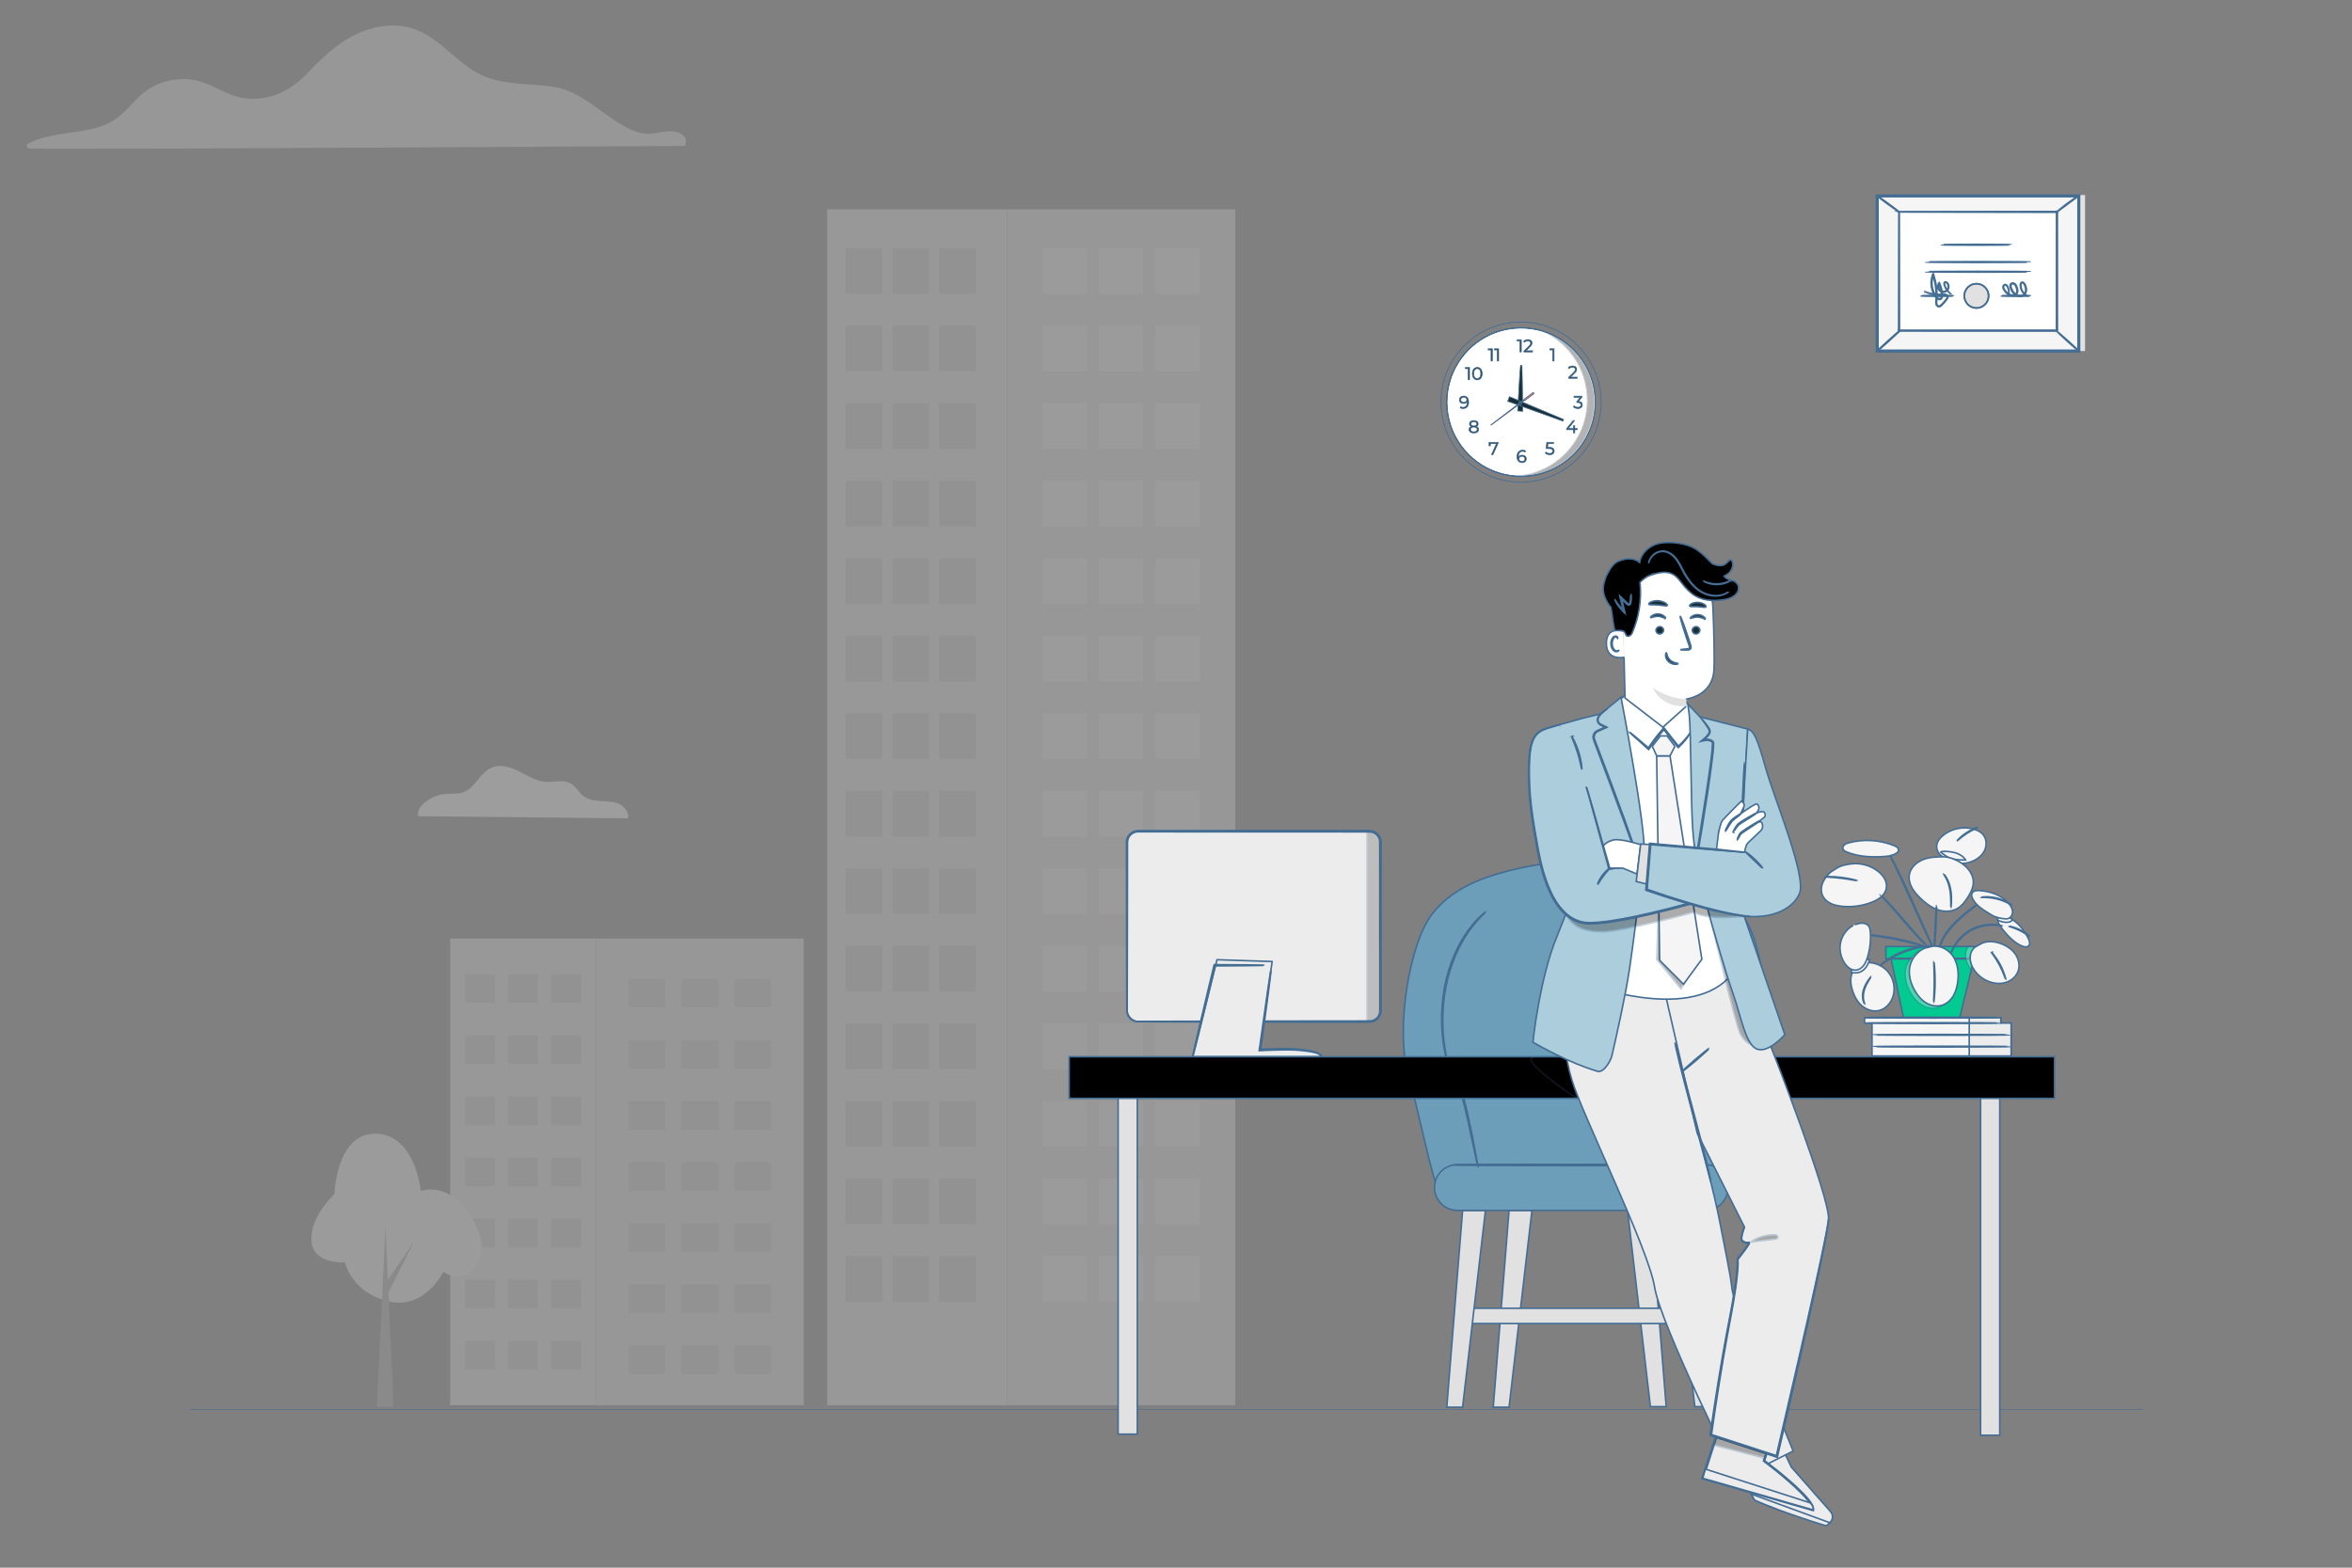 <?xml version="1.0" encoding="UTF-8"?>
<svg id="Livello_1" data-name="Livello 1" xmlns="http://www.w3.org/2000/svg" viewBox="0 0 750 500">
  <rect x="0" y="0" width="750" height="500" fill="#808080" stroke="none"/>
  <defs>
    <style>
      .cls-1, .cls-2, .cls-3, .cls-4, .cls-5, .cls-6, .cls-7, .cls-8, .cls-9, .cls-10, .cls-11, .cls-12, .cls-13, .cls-14, .cls-15, .cls-16, .cls-17, .cls-18, .cls-19 {
        stroke: #446d94;
        stroke-miterlimit: 10;
      }

      .cls-1, .cls-3, .cls-6 {
        fill: none;
      }

      .cls-1, .cls-10, .cls-12, .cls-14, .cls-15, .cls-19 {
        stroke-width: .25px;
      }

      .cls-20 {
        fill: #c8c8c8;
      }

      .cls-20, .cls-21, .cls-22, .cls-23, .cls-24, .cls-25, .cls-26 {
        stroke-width: 0px;
      }

      .cls-2, .cls-3, .cls-4, .cls-5, .cls-7, .cls-8, .cls-9, .cls-11, .cls-13, .cls-16, .cls-17, .cls-18 {
        stroke-width: .5px;
      }

      .cls-2, .cls-19 {
        fill: #000;
      }

      .cls-4 {
        fill: #02ca90;
      }

      .cls-5, .cls-12 {
        fill: #1a2e35;
      }

      .cls-21 {
        fill: #dcdcdc;
      }

      .cls-6 {
        stroke-width: .178px;
      }

      .cls-7, .cls-24 {
        fill: #e1e1e1;
      }

      .cls-8 {
        fill: #f5f5f5;
      }

      .cls-9, .cls-10 {
        fill: #375a64;
      }

      .cls-27 {
        opacity: .3;
      }

      .cls-11 {
        fill: #ff9c6a;
      }

      .cls-22 {
        fill: #a8a8a8;
      }

      .cls-13, .cls-15 {
        fill: #fff;
      }

      .cls-14 {
        fill: #ff735d;
      }

      .cls-23 {
        fill: #dedede;
      }

      .cls-16, .cls-26 {
        fill: #ececec;
      }

      .cls-17 {
        fill: #accedc;
      }

      .cls-18 {
        fill: #6d9eb9;
      }

      .cls-25 {
        fill: #f3f3f3;
      }

      .cls-28 {
        opacity: .2;
      }

      .cls-29 {
        opacity: .25;
      }
    </style>
  </defs>
  <g id="commercilaisti">
    <g>
      <line id="linea_pavimento" data-name="linea pavimento" class="cls-6" x1="60.5" y1="449.564" x2="683.5" y2="449.564"/>
      <g id="grattacieli_1" data-name="grattacieli 1" class="cls-29">
        <path class="cls-21" d="M218.086,46.55c-11.046,0-196.932,1.223-208.614.851-.84-.024-1.289-1.259-.456-1.673,7.365-3.646,15.719-2.915,23.371-5.493,4.504-1.517,7.269-4.462,10.393-7.838,2.698-2.921,5.829-5.157,9.673-6.315,3.401-1.02,7.077-1.151,10.531-.33,3.772.9,7.046,3.059,10.645,4.42,8.93,3.37,17.607.168,23.982-6.441,5.259-5.445,10.429-10.585,17.577-13.517,5.985-2.459,12.63-2.969,18.621-.258,6.819,3.089,11.497,9.302,17.901,13.038,7.592,4.438,16.672,3.388,25.056,4.726,8.408,1.343,14.824,8.402,22.177,12.468,2.512,1.391,5.085,2.555,8.018,2.483,1.643-.042,3.256-.486,4.882-.69,2.531-.312,4.935-.24,6.639,1.871.414.516.329,2.699-.396,2.699l-0.0 0Z"/>
        <g>
          <g>
            <rect class="cls-21" x="321.141" y="66.756" width="72.765" height="381.432"/>
            <g>
              <rect class="cls-26" x="368.467" y="79.145" width="14.145" height="14.564"/>
              <rect class="cls-26" x="350.373" y="79.145" width="14.145" height="14.564"/>
              <rect class="cls-26" x="368.467" y="103.872" width="14.145" height="14.564"/>
              <rect class="cls-26" x="350.373" y="103.872" width="14.145" height="14.564"/>
              <rect class="cls-26" x="368.467" y="128.599" width="14.145" height="14.564"/>
              <rect class="cls-26" x="350.373" y="128.599" width="14.145" height="14.564"/>
              <rect class="cls-26" x="368.467" y="153.326" width="14.145" height="14.564"/>
              <rect class="cls-26" x="350.373" y="153.326" width="14.145" height="14.564"/>
              <rect class="cls-26" x="368.467" y="178.053" width="14.145" height="14.564"/>
              <rect class="cls-26" x="350.373" y="178.053" width="14.145" height="14.564"/>
              <rect class="cls-26" x="368.467" y="202.78" width="14.145" height="14.564"/>
              <rect class="cls-26" x="350.373" y="202.78" width="14.145" height="14.564"/>
              <rect class="cls-26" x="368.467" y="227.507" width="14.145" height="14.564"/>
              <rect class="cls-26" x="350.373" y="227.507" width="14.145" height="14.564"/>
              <rect class="cls-26" x="368.467" y="252.234" width="14.145" height="14.564"/>
              <rect class="cls-26" x="350.373" y="252.234" width="14.145" height="14.564"/>
              <rect class="cls-26" x="368.467" y="276.961" width="14.145" height="14.564"/>
              <rect class="cls-26" x="350.373" y="276.961" width="14.145" height="14.564"/>
              <rect class="cls-26" x="368.467" y="301.687" width="14.145" height="14.564"/>
              <rect class="cls-26" x="350.373" y="301.687" width="14.145" height="14.564"/>
              <rect class="cls-26" x="368.467" y="326.414" width="14.145" height="14.564"/>
              <rect class="cls-26" x="350.373" y="326.414" width="14.145" height="14.564"/>
              <rect class="cls-26" x="368.467" y="351.141" width="14.145" height="14.564"/>
              <rect class="cls-26" x="350.373" y="351.141" width="14.145" height="14.564"/>
              <rect class="cls-26" x="368.467" y="375.868" width="14.145" height="14.564"/>
              <rect class="cls-26" x="350.373" y="375.868" width="14.145" height="14.564"/>
              <rect class="cls-26" x="368.467" y="400.595" width="14.145" height="14.564"/>
              <rect class="cls-26" x="332.435" y="400.595" width="14.145" height="14.564"/>
              <rect class="cls-26" x="332.435" y="375.868" width="14.145" height="14.564"/>
              <rect class="cls-26" x="332.435" y="351.141" width="14.145" height="14.564"/>
              <rect class="cls-26" x="332.435" y="326.415" width="14.145" height="14.564"/>
              <rect class="cls-26" x="332.435" y="301.687" width="14.145" height="14.564"/>
              <rect class="cls-26" x="332.435" y="276.961" width="14.145" height="14.564"/>
              <rect class="cls-26" x="332.435" y="252.234" width="14.145" height="14.564"/>
              <rect class="cls-26" x="332.435" y="227.507" width="14.145" height="14.564"/>
              <rect class="cls-26" x="332.435" y="202.78" width="14.145" height="14.564"/>
              <rect class="cls-26" x="332.435" y="178.053" width="14.145" height="14.564"/>
              <rect class="cls-26" x="332.435" y="153.326" width="14.145" height="14.564"/>
              <rect class="cls-26" x="332.435" y="128.599" width="14.145" height="14.564"/>
              <rect class="cls-26" x="332.435" y="103.872" width="14.145" height="14.564"/>
              <rect class="cls-26" x="332.435" y="79.145" width="14.145" height="14.564"/>
              <rect class="cls-26" x="350.373" y="400.595" width="14.145" height="14.564"/>
            </g>
          </g>
          <g>
            <rect class="cls-23" x="263.77" y="66.756" width="57.371" height="381.432"/>
            <g>
              <rect class="cls-20" x="269.685" y="400.595" width="11.681" height="14.564"/>
              <rect class="cls-20" x="284.628" y="400.595" width="11.68" height="14.564"/>
              <rect class="cls-20" x="269.685" y="375.868" width="11.681" height="14.564"/>
              <rect class="cls-20" x="284.628" y="375.868" width="11.68" height="14.564"/>
              <rect class="cls-20" x="269.685" y="351.141" width="11.681" height="14.564"/>
              <rect class="cls-20" x="284.628" y="351.141" width="11.68" height="14.564"/>
              <rect class="cls-20" x="269.685" y="326.415" width="11.681" height="14.564"/>
              <rect class="cls-20" x="284.628" y="326.415" width="11.68" height="14.564"/>
              <rect class="cls-20" x="269.685" y="301.687" width="11.681" height="14.564"/>
              <rect class="cls-20" x="284.628" y="301.687" width="11.68" height="14.564"/>
              <rect class="cls-20" x="269.685" y="276.961" width="11.681" height="14.564"/>
              <rect class="cls-20" x="284.628" y="276.961" width="11.68" height="14.564"/>
              <rect class="cls-20" x="269.685" y="252.234" width="11.681" height="14.564"/>
              <rect class="cls-20" x="284.628" y="252.234" width="11.68" height="14.564"/>
              <rect class="cls-20" x="269.685" y="227.507" width="11.681" height="14.564"/>
              <rect class="cls-20" x="284.628" y="227.507" width="11.68" height="14.564"/>
              <rect class="cls-20" x="269.685" y="202.78" width="11.681" height="14.564"/>
              <rect class="cls-20" x="284.628" y="202.78" width="11.68" height="14.564"/>
              <rect class="cls-20" x="269.685" y="178.053" width="11.681" height="14.564"/>
              <rect class="cls-20" x="284.628" y="178.053" width="11.68" height="14.564"/>
              <rect class="cls-20" x="269.685" y="153.326" width="11.681" height="14.564"/>
              <rect class="cls-20" x="284.628" y="153.326" width="11.68" height="14.564"/>
              <rect class="cls-20" x="269.685" y="128.599" width="11.681" height="14.564"/>
              <rect class="cls-20" x="284.628" y="128.599" width="11.68" height="14.564"/>
              <rect class="cls-20" x="269.685" y="103.872" width="11.681" height="14.564"/>
              <rect class="cls-20" x="284.628" y="103.872" width="11.68" height="14.564"/>
              <rect class="cls-20" x="269.685" y="79.145" width="11.681" height="14.564"/>
              <rect class="cls-20" x="299.44" y="79.145" width="11.68" height="14.564"/>
              <rect class="cls-20" x="299.44" y="103.872" width="11.68" height="14.564"/>
              <rect class="cls-20" x="299.44" y="128.599" width="11.68" height="14.564"/>
              <rect class="cls-20" x="299.44" y="153.326" width="11.68" height="14.564"/>
              <rect class="cls-20" x="299.44" y="178.053" width="11.68" height="14.564"/>
              <rect class="cls-20" x="299.44" y="202.78" width="11.68" height="14.564"/>
              <rect class="cls-20" x="299.44" y="227.507" width="11.68" height="14.564"/>
              <rect class="cls-20" x="299.44" y="252.234" width="11.68" height="14.564"/>
              <rect class="cls-20" x="299.44" y="276.961" width="11.68" height="14.564"/>
              <rect class="cls-20" x="299.44" y="301.687" width="11.68" height="14.564"/>
              <rect class="cls-20" x="299.44" y="326.414" width="11.68" height="14.564"/>
              <rect class="cls-20" x="299.44" y="351.141" width="11.68" height="14.564"/>
              <rect class="cls-20" x="299.44" y="375.868" width="11.68" height="14.564"/>
              <rect class="cls-20" x="299.44" y="400.595" width="11.68" height="14.564"/>
              <rect class="cls-20" x="284.628" y="79.145" width="11.68" height="14.564"/>
            </g>
          </g>
        </g>
        <g>
          <g>
            <rect class="cls-21" x="190.046" y="299.336" width="66.262" height="148.852"/>
            <g>
              <rect class="cls-20" x="234.161" y="312.221" width="11.726" height="9.12"/>
              <rect class="cls-20" x="234.161" y="331.7" width="11.726" height="9.12"/>
              <rect class="cls-20" x="234.161" y="351.178" width="11.726" height="9.12"/>
              <rect class="cls-20" x="234.161" y="370.657" width="11.726" height="9.12"/>
              <rect class="cls-20" x="234.161" y="390.136" width="11.726" height="9.12"/>
              <rect class="cls-20" x="234.161" y="409.614" width="11.726" height="9.12"/>
              <rect class="cls-20" x="234.161" y="429.093" width="11.726" height="9.12"/>
              <rect class="cls-20" x="217.292" y="312.221" width="11.727" height="9.12"/>
              <rect class="cls-20" x="217.292" y="331.7" width="11.727" height="9.12"/>
              <rect class="cls-20" x="217.292" y="351.178" width="11.727" height="9.12"/>
              <rect class="cls-20" x="217.292" y="370.657" width="11.727" height="9.12"/>
              <rect class="cls-20" x="217.292" y="390.136" width="11.727" height="9.12"/>
              <rect class="cls-20" x="217.292" y="409.614" width="11.727" height="9.12"/>
              <rect class="cls-20" x="217.292" y="429.093" width="11.727" height="9.12"/>
              <rect class="cls-20" x="200.466" y="312.221" width="11.726" height="9.12"/>
              <rect class="cls-20" x="200.466" y="331.7" width="11.726" height="9.12"/>
              <rect class="cls-20" x="200.466" y="351.178" width="11.726" height="9.12"/>
              <rect class="cls-20" x="200.466" y="370.657" width="11.726" height="9.12"/>
              <rect class="cls-20" x="200.466" y="390.136" width="11.726" height="9.12"/>
              <rect class="cls-20" x="200.466" y="409.614" width="11.726" height="9.12"/>
              <rect class="cls-20" x="200.466" y="429.093" width="11.726" height="9.12"/>
            </g>
          </g>
          <g>
            <rect class="cls-23" x="143.556" y="299.336" width="46.49" height="148.852"/>
            <g>
              <rect class="cls-20" x="148.315" y="427.638" width="9.546" height="9.12"/>
              <rect class="cls-20" x="148.315" y="408.16" width="9.546" height="9.12"/>
              <rect class="cls-20" x="148.315" y="388.681" width="9.546" height="9.12"/>
              <rect class="cls-20" x="148.315" y="369.203" width="9.546" height="9.12"/>
              <rect class="cls-20" x="148.315" y="349.724" width="9.546" height="9.12"/>
              <rect class="cls-20" x="148.315" y="330.245" width="9.546" height="9.12"/>
              <rect class="cls-20" x="148.315" y="310.766" width="9.546" height="9.12"/>
              <rect class="cls-20" x="162.045" y="427.638" width="9.545" height="9.12"/>
              <rect class="cls-20" x="162.045" y="408.16" width="9.545" height="9.12"/>
              <rect class="cls-20" x="162.045" y="388.681" width="9.545" height="9.12"/>
              <rect class="cls-20" x="162.045" y="369.203" width="9.545" height="9.12"/>
              <rect class="cls-20" x="162.045" y="349.724" width="9.545" height="9.12"/>
              <rect class="cls-20" x="162.045" y="330.245" width="9.545" height="9.12"/>
              <rect class="cls-20" x="162.045" y="310.766" width="9.545" height="9.12"/>
              <rect class="cls-20" x="175.742" y="427.638" width="9.545" height="9.12"/>
              <rect class="cls-20" x="175.742" y="408.16" width="9.545" height="9.12"/>
              <rect class="cls-20" x="175.742" y="388.681" width="9.545" height="9.12"/>
              <rect class="cls-20" x="175.742" y="369.203" width="9.545" height="9.12"/>
              <rect class="cls-20" x="175.742" y="349.724" width="9.545" height="9.12"/>
              <rect class="cls-20" x="175.742" y="330.245" width="9.545" height="9.12"/>
              <rect class="cls-20" x="175.742" y="310.766" width="9.545" height="9.12"/>
            </g>
          </g>
        </g>
        <g>
          <path class="cls-26" d="M134.186,379.848s9.278-3.67,16.625,9.145c7.534,13.142-1.938,21.785-9.44,16.625,0,0-5.902,12.359-17.676,9.402s-13.677-12.381-13.677-12.381c0,0-10.453.725-10.739-7.078-.286-7.803,7.377-14.713,7.377-14.713,0,0,.463-19.432,13.123-19.271,12.66.161,14.407,18.27,14.407,18.27h0Z"/>
          <g>
            <polygon class="cls-22" points="125.499 448.7 122.912 390.876 120.199 448.694 125.499 448.7"/>
            <polygon class="cls-22" points="123.676 412.606 131.82 396.395 122.34 410.074 123.676 412.606"/>
          </g>
        </g>
        <g id="nuvola">
          <path class="cls-25" d="M133.298,260.331c-.513-3.72,4.746-6.788,8.692-7.101,1.886-.148,3.842.139,5.624-.487,3.868-1.347,5.406-6.336,9.178-7.927,2.816-1.191,6.067-.13,8.796,1.243s5.432,3.103,8.483,3.303c2.66.174,5.537-.817,7.866.487,1.73.965,2.642,2.964,4.233,4.137,1.565,1.156,3.598,1.399,5.537,1.504,1.938.104,3.946.122,5.71.93,1.764.808,3.225,2.677,2.86,4.581l-66.978-.669v-0Z"/>
        </g>
      </g>
      <g id="avvocati_accessori" data-name="avvocati   accessori">
        <g>
          <g>
            <polygon class="cls-24" points="664.873 62.203 664.873 111.962 600.605 111.962 598.289 62.551 664.873 62.203"/>
            <g>
              <rect class="cls-8" x="598.604" y="62.492" width="64.269" height="49.47"/>
              <path class="cls-7" d="M598.359,112.207h64.76v-49.961h-64.76v49.961ZM662.628,111.717h-63.778v-48.979h63.778s0,48.979,0,48.979Z"/>
            </g>
            <g>
              <rect class="cls-13" x="605.565" y="67.576" width="50.347" height="37.874"/>
              <path class="cls-7" d="M605.565,67.576s.085.004.244.007l.708.007c.628.003,1.548.008,2.742.014,2.398.007,5.896.018,10.326.031,8.854.014,21.425.034,36.326.057l-.115-.115c-.004,11.36-.008,24.255-.012,37.87v.004l.128-.128c-18.749.008-36.129.016-50.347.023l.105.105c-.023-11.446-.041-20.9-.055-27.502-.012-3.302-.021-5.889-.027-7.658-.005-.879-.009-1.554-.012-2.017-.004-.457-.012-.698-.012-.698,0,0-.008.226-.011.676-.003.458-.007,1.126-.012,1.997-.006,1.763-.015,4.342-.027,7.634-.013,6.617-.032,16.094-.055,27.567l-0.0.105.105 0c14.219.006,31.599.014,50.347.023l.128 0v-.132c-.004-13.615-.009-26.51-.012-37.87l-0-.116-.115 0c-14.932.023-27.529.043-36.401.057-4.419.013-7.908.024-10.3.031-1.185.006-2.097.011-2.72.014-.302.003-.533.005-.695.007-.155.002-.231.007-.231.007l-0-0Z"/>
            </g>
            <path class="cls-7" d="M662.873,62.377c-.021-.029-.435.228-1.087.668-.652.44-1.544,1.061-2.51,1.775-.966.714-1.82,1.388-2.424,1.893-.604.505-.961.837-.94.863.023.028.42-.254,1.051-.721.703-.522,1.54-1.143,2.464-1.83.924-.688,1.76-1.31,2.463-1.833.625-.477,1.002-.786.982-.815Z"/>
            <path class="cls-7" d="M598.604,62.492c-.042.057,1.483,1.241,3.405,2.645,1.922,1.404,3.514,2.496,3.556,2.439.042-.057-1.483-1.241-3.405-2.645-1.922-1.404-3.514-2.496-3.556-2.439Z"/>
            <g>
              <line class="cls-3" x1="598.604" y1="111.962" x2="605.821" y2="105.45"/>
              <path class="cls-7" d="M605.821,105.45c-.047-.052-1.701,1.363-3.694,3.161-1.993,1.798-3.57,3.299-3.523,3.351.047.052,1.701-1.363,3.694-3.161,1.992-1.798,3.57-3.298,3.523-3.351Z"/>
            </g>
            <path class="cls-7" d="M662.873,111.962c.047-.052-1.457-1.487-3.359-3.204-1.903-1.718-3.483-3.067-3.531-3.015-.047.052,1.456,1.487,3.359,3.204,1.902,1.717,3.483,3.067,3.53,3.014Z"/>
          </g>
          <path class="cls-7" d="M619.083,78.064c0,.073,4.981.132,11.123.132,6.145,0,11.124-.059,11.124-.132s-4.98-.132-11.124-.132c-6.143,0-11.123.059-11.123.132Z"/>
          <path class="cls-7" d="M614.072,83.577c0,.073,7.463.132,16.666.132,9.207,0,16.668-.059,16.668-.132,0-.073-7.461-.132-16.668-.132-9.204,0-16.666.059-16.666.132Z"/>
          <path class="cls-7" d="M614.072,86.67c0,.073,7.463.132,16.666.132,9.207,0,16.668-.059,16.668-.132s-7.461-.132-16.668-.132c-9.204,0-16.666.059-16.666.132Z"/>
          <g>
            <path class="cls-7" d="M626.367,94.362c0,2.142,1.736,3.878,3.878,3.878s3.878-1.736,3.878-3.878-1.736-3.878-3.878-3.878-3.878,1.736-3.878,3.878Z"/>
            <path class="cls-7" d="M630.246,98.253c2.146,0,3.891-1.745,3.891-3.891,0-2.145-1.746-3.891-3.891-3.891s-3.891,1.746-3.891,3.891,1.746,3.891,3.891,3.891ZM630.246,90.497c2.131,0,3.866,1.734,3.866,3.866,0,2.131-1.734,3.866-3.866,3.866s-3.866-1.734-3.866-3.866c0-2.132,1.734-3.866,3.866-3.866Z"/>
          </g>
          <path class="cls-7" d="M638.136,94.362c0,.073,2.092.132,4.672.132,2.581,0,4.673-.059,4.673-.132,0-.073-2.092-.132-4.673-.132-2.58,0-4.672.059-4.672.132Z"/>
          <path class="cls-7" d="M612.51,94.362c0,.073,2.341.132,5.228.132,2.888,0,5.228-.059,5.228-.132,0-.073-2.34-.132-5.228-.132-2.887,0-5.228.059-5.228.132Z"/>
          <path class="cls-16" d="M640.55,93.632c.007.001.036-.108.056-.32.017-.212.024-.531-.053-.933-.084-.398-.231-.885-.59-1.364-.097-.114-.226-.228-.399-.272-.172-.047-.369 0-.514.11-.299.207-.438.639-.325,1.012.098.378.336.695.571,1.01.241.316.517.632.858.905.341.269.751.501,1.23.567.469.062.987-.017,1.411-.316.441-.287.661-.861.619-1.382-.036-.53-.204-1.018-.418-1.509-.116-.244-.272-.486-.509-.666-.237-.174-.541-.271-.854-.213-.318.054-.576.334-.641.637-.071.302-.026.6.052.876.18.551.442,1.03.766,1.48.328.441.74.826,1.235,1.058.493.231,1.047.307,1.567.199.521-.099.985-.438,1.239-.875.261-.434.357-.933.329-1.402-.027-.47-.164-.907-.341-1.301-.174-.373-.389-.819-.861-.942-.239-.052-.486.086-.593.275-.111.186-.144.386-.156.574-.016.744.182,1.401.462,1.909.271.517.621.888.928,1.153.312.264.592.416.784.507.196.085.303.118.306.111.016-.029-.428-.162-1.021-.696-.289-.27-.616-.64-.865-1.144-.258-.495-.432-1.133-.406-1.83.012-.168.049-.343.135-.48.083-.136.236-.212.389-.179.153.031.299.158.413.308.116.148.201.332.286.523.335.739.486,1.702.005,2.486-.229.384-.622.667-1.083.755-.458.094-.962.024-1.404-.186-.893-.431-1.513-1.39-1.858-2.377-.071-.248-.104-.511-.049-.739.051-.225.22-.402.437-.443.216-.043.462.029.646.165.185.139.326.346.431.567.2.453.368.944.4,1.41.034.468-.141.923-.509,1.17-.356.257-.82.337-1.237.283-.42-.053-.805-.26-1.126-.509-.323-.252-.593-.553-.832-.857-.237-.307-.463-.608-.551-.933-.101-.322.01-.653.244-.83.232-.194.535-.087.701.123.34.43.508.909.601,1.289.173.779.066,1.232.098,1.232h0Z"/>
          <path class="cls-16" d="M613.734,93.011c-.002.004.033.023.101.056.069.032.171.083.31.139.275.117.689.272,1.238.427.549.151,1.236.302,2.047.376.406.038.842.057,1.305.049.462.009.961-.092,1.442-.037.238.031.47.136.627.32.163.181.189.436.077.669-.105.234-.297.451-.476.678-.182.225-.374.45-.574.675-.2.224-.41.447-.628.669-.218.219-.439.45-.709.546-.267.105-.56-.015-.736-.259-.184-.238-.23-.56-.22-.888.279-2.713.061-5.828-.974-8.88l-.113-.333-.133.325c-.289.704-.473,1.501-.523,2.316-.056,1.116.122,2.229.53,3.229.203.5.457.974.755,1.41.293.422.657.881,1.219,1.028.281.082.633-.033.8-.285.169-.249.194-.527.211-.774.029-.499.014-.992-.046-1.472-.117-.961-.405-1.863-.809-2.662l-.085-.168-.111.149c-.639.861-.352,2.142.497,2.621.835.476,1.928.203,2.39-.522.46-.72.333-1.647-.156-2.183-.118-.137-.268-.253-.447-.309-.178-.061-.405-.01-.522.144-.119.152-.132.333-.125.49.008.159.047.312.097.448.385,1.1.995,1.815,1.434,2.24.223.214.412.358.54.452.131.091.201.134.205.129.004-.005-.059-.059-.182-.158-.12-.103-.3-.255-.512-.474-.418-.436-.999-1.153-1.356-2.233-.085-.251-.144-.584.015-.799.176-.221.535-.071.729.179.433.482.537,1.338.12,1.969-.403.632-1.398.87-2.124.443-.732-.408-.979-1.566-.421-2.295l-.195-.019c.387.778.662,1.656.772,2.588.057.466.069.944.039,1.427-.014.237-.048.475-.166.643-.119.166-.323.24-.535.183-.213-.052-.418-.189-.595-.35-.178-.159-.315-.373-.469-.577-.287-.42-.531-.877-.725-1.359-.392-.965-.562-2.04-.509-3.117.049-.786.225-1.553.502-2.23l-.246-.008c1.023,3.02,1.251,6.068.987,8.79-.01.347.041.737.272,1.033.111.146.259.27.439.337.18.067.384.058.554-.005.345-.129.572-.387.791-.606.22-.226.43-.453.631-.681.201-.228.392-.458.575-.687.177-.231.372-.448.497-.728.137-.273.098-.65-.114-.869-.196-.225-.478-.343-.744-.375-.269-.035-.525-.009-.767.011-.241.02-.476.036-.704.043-.457.014-.888.001-1.289-.029-.803-.06-1.486-.195-2.034-.33-.548-.139-.965-.278-1.245-.38-.28-.101-.426-.157-.43-.147h0Z"/>
        </g>
      </g>
    </g>
  </g>
  <g id="ingegnere">
    <g>
      <g>
        <rect class="cls-4" x="601.353" y="301.885" width="31.29" height="3.908"/>
        <polyline class="cls-4" points="629.48 305.79 624.92 324.56 606.98 324.56 603.01 305.79"/>
        <path class="cls-8" d="M629.837,305.752c0-.077-6.318-.14-14.11-.14-7.794,0-14.111.063-14.111.14s6.316.14,14.111.14c7.792,0,14.11-.063,14.11-.14Z"/>
        <g>
          <path class="cls-8" d="M638.311,296.13c1.869,2.232,3.851,4.547,6.553,5.631.656.263,1.49.415,1.999-.075.595-.572.314-1.565-.047-2.307-1.52-3.124-3.948-5.986-7.226-7.136-.665-.233-1.469-.372-2.023.064-.638.502-.591,1.51-.226,2.234.366.725.97,1.307,1.337,2.031"/>
          <path class="cls-8" d="M641.756,293.316s-.769,1.794-4.68.209c0,0-.252-1.124.49-1.22.742-.096,2.357-.468,4.19,1.011Z"/>
          <path class="cls-8" d="M621.816,304.955c.058.022.342-1.153,1.293-2.816.933-1.654,2.655-3.77,5.186-5.232,2.533-1.46,5.228-1.892,7.127-1.871,1.916.01,3.075.352,3.085.29.002-.009-.068-.034-.205-.074-.137-.036-.338-.101-.603-.151-.527-.117-1.305-.234-2.274-.263-1.924-.072-4.681.335-7.269,1.827-2.586,1.493-4.318,3.677-5.219,5.378-.459.854-.748,1.585-.91,2.101-.09.255-.134.461-.171.598-.034.138-.048.212-.038.214l0.0 0Z"/>
          <path class="cls-8" d="M647.103,298.574c.022-.027-.27-.321-.802-.727-.531-.406-1.31-.912-2.231-1.357-.922-.443-1.804-.736-2.452-.898-.649-.162-1.061-.208-1.068-.173-.02.085,1.588.443,3.399,1.323,1.817.866,3.1,1.9,3.154,1.831v-0Z"/>
        </g>
        <path class="cls-8" d="M619.325,273.104c-1.359-.776-2.073-2.529-1.644-4.034.284-.996.994-1.82,1.782-2.492,2.734-2.334,6.692-3.143,10.122-2.069,1.035.324,2.048.828,2.753,1.652,1.274,1.488,1.261,3.808.279,5.504-.982,1.695-2.766,2.81-4.643,3.37-2.996.895-6.165-.032-8.65-1.93"/>
        <path class="cls-8" d="M626.818,274.29s-1.128-2.039-4.378-2.54c-3.25-.5-3.615,0-3.615,0,0,0,1.903,1.666,3.475,2.121s4.518.419,4.518.419Z"/>
        <path class="cls-8" d="M590.344,311.15c.368-1.61,1.447-3.116,2.994-3.694l.896-.342c2.8-.494,5.824.567,7.702,2.702,1.878,2.135,2.544,5.27,1.696,7.984-.66,2.114-2.314,4.005-4.471,4.507-1.874.436-3.897-.227-5.37-1.464-1.473-1.237-2.443-2.988-3.042-4.816-.514-1.57-.775-3.267-.407-4.877l0.0 0Z"/>
        <path class="cls-8" d="M590.189,275.538c3.045-.408,6.242.46,8.663,2.352.839.656,1.594,1.439,2.101,2.375s.75,2.037.552,3.083c-.204,1.078-.862,2.035-1.694,2.751-.832.716-1.83,1.212-2.85,1.618-3.074,1.223-6.449,1.68-9.738,1.319-1.176-.129-2.354-.365-3.422-.876-1.067-.51-2.022-1.315-2.552-2.373-.727-1.453-.566-3.249.181-4.692.747-1.443,1.741-2.657,3.144-3.476,1.403-.819,1.879-1.568,5.616-2.081"/>
        <path class="cls-8" d="M618.228,303.014c.068.019.273-1.148,1.08-2.848.21-.42.431-.885.732-1.35.271-.482.614-.963.974-1.469.745-.994,1.624-2.045,2.652-3.051,2.043-2.025,4.109-3.63,5.589-4.804.741-.587,1.343-1.06,1.751-1.398.408-.337.628-.53.617-.546-.012-.015-.255.149-.683.459-.467.344-1.074.79-1.805,1.328-1.511,1.135-3.605,2.721-5.666,4.763-1.035,1.015-1.92,2.083-2.663,3.098-.359.517-.699,1.009-.965,1.503-.296.476-.51.953-.711,1.384-.219.423-.334.842-.469,1.195-.139.352-.214.669-.271.929-.121.518-.179.804-.16.808h-0Z"/>
        <path class="cls-8" d="M599.611,307.883c.012.015.216-.124.573-.386.354-.266.879-.635,1.54-1.07,1.319-.872,3.23-1.95,5.48-2.821,2.253-.865,4.394-1.348,5.957-1.587.781-.121,1.418-.2,1.859-.24.441-.045.685-.079.684-.098-.001-.019-.247-.022-.692-.01-.445.007-1.089.056-1.88.153-1.581.19-3.753.648-6.03,1.522-2.274.88-4.191,1.998-5.49,2.918-.651.459-1.161.854-1.496,1.148-.338.29-.518.457-.506.472v0Z"/>
        <path class="cls-8" d="M594.296,298.067c-.002.019.284.061.802.121.568.067,1.305.155,2.191.26,1.848.228,4.395.598,7.181,1.15,2.787.555,5.282,1.187,7.077,1.683.859.242,1.573.443,2.124.598.501.143.782.213.788.195.006-.018-.263-.124-.755-.298-.491-.177-1.209-.412-2.102-.684-1.785-.546-4.281-1.21-7.077-1.767-2.796-.554-5.356-.894-7.214-1.072-.929-.09-1.682-.147-2.204-.172-.521-.026-.81-.032-.812-.013v-0Z"/>
        <path class="cls-8" d="M599.509,285.296c-.013.014.195.245.582.651.388.405.944.996,1.62,1.737,1.358,1.476,3.171,3.571,5.167,5.894,1.997,2.324,3.838,4.403,5.236,5.848.696.725,1.275,1.297,1.687,1.679.412.383.645.588.658.574.013-.014-.195-.245-.582-.651-.388-.405-.944-.996-1.619-1.737-1.358-1.476-3.171-3.572-5.168-5.895-1.996-2.323-3.837-4.402-5.235-5.847-.696-.725-1.275-1.297-1.687-1.679-.412-.383-.645-.588-.659-.574l-0.0 0Z"/>
        <g>
          <path class="cls-8" d="M620.04,272.277l-.078 0-.004-0h.082Z"/>
          <path class="cls-8" d="M608.859,278.878c.422-2.232,2.337-3.949,4.461-4.753,2.099-.795,4.396-.849,6.642-.848,1.427.023,4.457.905,6.739,2.982,1.356,1.235,2.428,2.895,2.544,4.725.122,1.928-.812,3.76-1.868,5.377-.859,1.315-1.853,2.599-3.21,3.392-1.919,1.121-4.356,1.098-6.445.342-2.09-.756-3.877-2.172-5.464-3.728-1.021-1-1.986-2.083-2.651-3.348-.665-1.265-1.014-2.736-.749-4.14Z"/>
        </g>
        <path class="cls-8" d="M616.847,302.447c.077.004.294-3.051.484-6.823.19-3.773.282-6.834.205-6.838-.077-.004-.294,3.051-.484,6.824-.19,3.772-.282,6.833-.205,6.837l-0.0 0Z"/>
        <path class="cls-8" d="M602.104,271.751c-.008.005.038.112.136.314.113.226.258.515.437.873.382.756.935,1.85,1.593,3.214,1.329,2.722,3.079,6.524,4.978,10.74,1.898,4.218,3.616,8.038,4.911,10.779.644,1.372,1.182,2.475,1.564,3.232l.447.868c.105.197.164.298.173.294.009-.004-.034-.114-.122-.319l-.399-.891-1.482-3.268c-1.25-2.795-2.954-6.603-4.836-10.811-1.899-4.217-3.68-8.01-5.056-10.713-.681-1.355-1.262-2.436-1.674-3.178-.198-.348-.358-.629-.483-.849-.113-.192-.177-.291-.185-.287h0Z"/>
        <g>
          <path class="cls-8" d="M639.651,293.055c-1.408-.029-3.423-.482-4.609-1.242-2.292-1.469-4.678-2.656-5.946-5.065-.308-.585-.54-1.303-.237-1.891.396-.767,1.438-.871,2.3-.819,3.488.21,7.069,1.434,9.354,4.078.711.823,1.303,1.845,1.237,2.93-.066,1.086-1.022,2.156-2.1,2.008"/>
          <path class="cls-8" d="M631.621,286.2c.004.046.585.005,1.519.031.933.024,2.222.146,3.604.484,1.382.343,2.579.834,3.417,1.247.839.411,1.334.718,1.359.679.018-.026-.441-.392-1.268-.854-.825-.463-2.034-.994-3.441-1.343-1.408-.345-2.725-.437-3.67-.411-.947.025-1.524.136-1.52.167v0Z"/>
        </g>
        <g>
          <g class="cls-27">
            <path class="cls-8" d="M628.662,309.172c-1.064-.848-1.635-2.104-1.847-3.447-.212-1.344-.019-2.692.731-3.826l3.013.01-1.898,7.263v0Z"/>
          </g>
          <path class="cls-8" d="M628.298,304.663c.205-1.219.946-2.379,2.061-2.913l1.602-.883c1.836-.836,4-.626,5.905.038,1.814.632,3.524,1.692,4.662,3.24s1.639,3.622,1.052,5.452c-.588,1.83-2.213,3.23-4.056,3.775-1.843.545-3.864.297-5.636-.448-2.145-.902-3.996-2.555-4.986-4.66-.526-1.118-.809-2.382-.604-3.601v0Z"/>
          <path class="cls-8" d="M635.017,303.715c-.033.027.302.47.808,1.205.507.735,1.173,1.773,1.807,2.976.632,1.204,1.111,2.341,1.43,3.175.319.834.494,1.36.535,1.348.033-.009-.075-.556-.349-1.414-.273-.858-.729-2.021-1.369-3.239-.642-1.217-1.343-2.251-1.895-2.962-.552-.712-.942-1.111-.968-1.088v0Z"/>
        </g>
        <g>
          <g class="cls-27">
            <path class="cls-8" d="M613.684,302.891c2.688-1.087,5.935.292,7.611,2.658,1.676,2.366,2.008,5.463,1.633,8.338-.208,1.596-.627,3.188-1.462,4.563-.836,1.375-2.123,2.52-3.672,2.957-1.689.477-3.55.068-5.041-.856-1.492-.924-2.642-2.322-3.52-3.841-1.391-2.407-2.154-5.295-1.511-8s3.194-5.572,5.963-5.82"/>
          </g>
          <path class="cls-8" d="M615.037,302.137c2.688-1.087,5.935.292,7.611,2.658s2.008,5.463,1.633,8.338c-.208,1.595-.627,3.188-1.462,4.563-.836,1.375-2.123,2.52-3.672,2.957-1.689.477-3.55.068-5.041-.856-1.492-.924-2.642-2.322-3.52-3.841-1.391-2.407-2.154-5.295-1.511-8.0.643-2.705,3.194-5.572,5.963-5.82"/>
          <path class="cls-8" d="M616.615,319.693c.019.002.053-.179.098-.508.046-.329.098-.807.149-1.398.104-1.182.195-2.821.202-4.633.006-1.813-.074-3.452-.17-4.635-.048-.592-.096-1.069-.14-1.399-.043-.329-.076-.51-.095-.509-.041.003-.008.736.038,1.919.046,1.183.093,2.817.088,4.623-.007,1.805-.066,3.439-.119,4.621-.053,1.183-.091,1.915-.051,1.919h0Z"/>
        </g>
        <path class="cls-8" d="M594.678,320.374c.046-.023-.232-.497-.396-1.343-.173-.839-.167-2.056.216-3.313.384-1.259.994-2.304,1.444-3.046.456-.742.755-1.194.721-1.218-.029-.021-.384.389-.887,1.11-.496.72-1.148,1.771-1.546,3.073-.398,1.303-.371,2.577-.141,3.437.111.432.252.765.372.982.119.218.203.326.218.318v-0Z"/>
        <path class="cls-8" d="M596.141,306.011s-1.036,5.261-5.797,4.139c0,0-.172-4.661,5.797-4.139Z"/>
        <path class="cls-8" d="M591.439,294.916c.765-.242,1.546-.486,2.348-.479.802.007,1.645.307,2.11.961.366.515.455,1.172.504,1.802.219,2.772-.104,5.586-.946,8.236-.292.919-.655,1.835-1.257,2.587-.603.753-1.479,1.332-2.442,1.39-1.454.089-2.732-.996-3.537-2.211-1.278-1.931-1.78-4.376-1.293-6.64.486-2.264,1.973-4.308,4.012-5.406"/>
        <path class="cls-8" d="M581.884,279.645c-0.0.041.584.073,1.526.133.942.06,2.241.16,3.669.332,1.428.173,2.714.384,3.643.549.929.165,1.504.273,1.514.233.009-.035-.551-.212-1.474-.427-.923-.215-2.212-.459-3.649-.633-1.437-.172-2.747-.242-3.695-.252-.948-.01-1.534.028-1.534.064h0Z"/>
        <path class="cls-8" d="M622.091,289.51c.035.002.122-.631.172-1.664.046-1.031.053-2.471-.21-4.038-.136-.782-.333-1.515-.562-2.165-.241-.646-.505-1.209-.772-1.656-.264-.448-.504-.795-.692-1.015-.184-.224-.292-.342-.308-.33-.041.031.352.536.827,1.441.24.45.479,1.01.702,1.646.211.64.397,1.359.53,2.127.258,1.538.283,2.96.288,3.986,0,1.028-.017,1.666.025,1.668Z"/>
        <path class="cls-8" d="M624.061,268.18c.061.063,1.311-1.189,3.131-2.361,1.812-1.184,3.465-1.815,3.433-1.896-.012-.033-.442.083-1.106.354-.664.271-1.558.711-2.479,1.308-.92.598-1.686,1.234-2.204,1.73-.519.496-.8.841-.774.865v-0Z"/>
        <path class="cls-8" d="M588.161,269.41c.378-.315.864-.465,1.339-.593,4.741-1.274,9.889-.946,14.449.872.405.162.819.343,1.114.664.296.321.443.818.24,1.204l-.089.076c-.525.814-2.361,1.387-3.736,1.494-4.249.33-8.645.221-12.591-1.387-.508-.207-1.061-.497-1.215-1.024-.138-.472.111-.991.489-1.305h0Z"/>
      </g>
      <g>
        <polygon class="cls-7" points="481.205 386.046 476.163 448.807 481.205 448.807 488.5 386.046 481.205 386.046"/>
        <polygon class="cls-7" points="526.271 385.874 531.313 448.635 526.271 448.635 518.976 385.874 526.271 385.874"/>
        <rect class="cls-7" x="469.07" y="417.254" width="70.295" height="4.878"/>
        <polygon class="cls-7" points="466.39 386.046 461.348 448.807 466.39 448.807 473.684 386.046 466.39 386.046"/>
        <path class="cls-18" d="M456.785,291.377c5.869-7.513,14.748-11.146,23.44-13.425,8.124-2.13,16.442-3.305,24.783-3.559l.001-.056c.351.004.702.021,1.054.028.351-.007.702-.024,1.054-.028l.001.056c8.341.253,16.659,1.428,24.783,3.559,8.693,2.279,17.571,5.912,23.44,13.425,7.695,9.85,9.953,39.761,6.554,52.268-3.399,12.507-6.08,26.312-12.994,36.858l-43.837-6.665-46.011,6.665c-1.995-2.687-6.924-26.923-10.323-39.43-3.399-12.507.36-39.847,8.055-49.697Z"/>
        <path class="cls-18" d="M464.732,386.046h78.998c4.035,0,7.307-3.271,7.307-7.307h0c0-4.035-3.271-7.306-7.307-7.306h-78.998c-4.035,0-7.306,3.271-7.306,7.306h0c0,4.035,3.271,7.307,7.306,7.307Z"/>
        <path class="cls-5" d="M463.59,371.567c0,.115,18.047.208,40.305.208,22.265,0,40.308-.093,40.308-.208,0-.115-18.043-.208-40.308-.208-22.257,0-40.305.093-40.305.208Z"/>
        <polygon class="cls-7" points="540.444 385.874 545.486 448.635 540.444 448.635 533.149 385.874 540.444 385.874"/>
        <path class="cls-5" d="M539.318,291.202c-.02.04.431.506,1.219,1.391.789.882,1.891,2.231,3.127,4.066,2.472,3.631,5.383,9.523,6.859,16.952,1.475,7.432,1.152,14.58.372,19.473-.382,2.463-.83,4.413-1.181,5.738-.348,1.326-.564,2.05-.532,2.07.013.008.081-.164.199-.499.112-.339.299-.827.484-1.489.399-1.306.894-3.253,1.317-5.73.862-4.918,1.24-12.172-.258-19.719-1.498-7.544-4.496-13.488-7.047-17.081-1.276-1.817-2.417-3.129-3.241-3.961-.403-.433-.743-.717-.964-.927-.225-.203-.346-.301-.354-.284h-0Z"/>
        <path class="cls-5" d="M537.676,372.609c.014.004.07-.154.162-.458.101-.348.229-.79.387-1.334.336-1.215.797-2.883,1.36-4.921,1.146-4.154,2.715-9.899,4.747-16.148.503-1.561,1.055-3.062,1.753-4.429.702-1.358,1.556-2.591,2.627-3.484,1.055-.914,2.328-1.413,3.55-1.579,1.232-.139,2.4.039,3.421.329,2.048.607,3.556,1.524,4.595,2.115.485.29.879.526,1.19.712.272.163.419.243.427.231.008-.012-.123-.115-.381-.302-.258-.186-.643-.453-1.151-.78-1.02-.636-2.51-1.6-4.597-2.26-1.041-.315-2.249-.521-3.545-.389-1.285.157-2.64.676-3.755,1.627-1.132.93-2.021,2.205-2.744,3.591-.719,1.395-1.281,2.918-1.787,4.487-2.036,6.263-3.561,12.026-4.635,16.201-.51,2.052-.928,3.732-1.232,4.955-.127.552-.23,1-.312,1.353-.067.311-.095.475-.081.479Z"/>
        <path class="cls-5" d="M473.788,290.828c-.007-.017-.133.07-.366.253-.23.191-.582.445-1.002.843-.859.759-2.055,1.971-3.408,3.676-2.704,3.368-5.957,9.044-7.782,16.445-1.826,7.404-1.766,14.678-1.122,19.66.314,2.508.722,4.494,1.064,5.831.156.676.321,1.18.418,1.528.103.345.163.522.177.515.033-.017-.15-.759-.44-2.112-.292-1.352-.653-3.337-.927-5.828-.564-4.95-.573-12.113,1.225-19.404,1.798-7.288,4.962-12.92,7.589-16.333,1.314-1.726,2.473-2.978,3.299-3.79.825-.816,1.296-1.242,1.278-1.284v-0Z"/>
        <path class="cls-5" d="M471.308,372.316c.014-.003-.004-.169-.052-.483-.06-.358-.135-.811-.228-1.37-.229-1.24-.543-2.942-.926-5.022-.816-4.233-1.986-10.079-3.634-16.455-.408-1.597-.877-3.151-1.509-4.588-.637-1.428-1.446-2.755-2.519-3.753-1.055-1.018-2.376-1.619-3.648-1.854-1.285-.21-2.504-.079-3.563.172-2.123.531-3.67,1.401-4.727,1.974-.527.295-.928.538-1.196.708-.268.17-.406.265-.399.278.007.012.159-.058.44-.205.321-.166.729-.378,1.231-.638,1.074-.527,2.635-1.349,4.716-1.83,1.037-.227,2.214-.333,3.435-.119,1.209.241,2.449.817,3.446,1.793,1.015.956,1.791,2.24,2.409,3.638.613,1.407,1.073,2.939,1.479,4.528,1.645,6.362,2.859,12.192,3.749,16.408.437,2.069.795,3.762,1.056,4.995.124.552.225,1.001.305,1.355.074.309.12.47.134.467l0.0 0Z"/>
      </g>
      <g>
        <g>
          <rect class="cls-16" x="359.373" y="265.115" width="80.829" height="60.705" rx="3.524" ry="3.524"/>
          <path class="cls-5" d="M362.897,325.82c.001-.017-.245-.001-.706-.093-.45-.105-1.146-.345-1.787-1.004-.315-.328-.603-.762-.785-1.294-.206-.531-.193-1.152-.183-1.827.006-1.351.012-2.907.019-4.658.016-7.02.038-17.158.066-29.683.004-3.133.009-6.416.013-9.836.002-1.71.004-3.455.006-5.232.001-.889.002-1.786.003-2.691.007-.451-.019-.916.039-1.338.061-.43.207-.849.43-1.225.443-.755,1.201-1.331,2.065-1.544.432-.115.878-.106,1.358-.104.472 0.0.946.001,1.422.001,1.904.002,3.837.003,5.8.005,3.925.003,7.964.006,12.107.009,16.57.005,34.786.011,53.907.016,1.13-.006,2.232.602,2.817,1.563.298.473.473,1.021.496,1.579.018.57.005,1.177.009,1.763 0,2.361.001,4.707.001,7.035.001,4.657.002,9.246.003,13.754.004,9.017.008,17.715.012,26.002.001,1.036.001,2.065.002,3.088 0.0.511.001,1.021.001,1.529-.002.517.023,1.005-.101,1.465-.226.927-.868,1.742-1.713,2.165-.419.215-.883.338-1.35.362-.475.018-.981.006-1.468.01-3.925.004-7.736.007-11.42.01-7.368.009-14.232.018-20.499.025-12.525.028-22.663.051-29.682.066-3.497.017-6.214.03-8.07.039-.915.009-1.615.016-2.099.021-.473.007-.715.021-.715.021,0,0,.242.014.715.021.484.005,1.184.012,2.099.021,1.856.009,4.573.022,8.07.039,7.019.016,17.156.038,29.682.066,6.267.008,13.131.016,20.499.025,3.684.003,7.495.007,11.42.01.495-.004.974.01,1.486-.008.519-.025,1.035-.161,1.501-.4.94-.469,1.654-1.371,1.908-2.405.139-.521.111-1.059.114-1.555 0-.508.001-1.018.001-1.529.001-1.023.001-2.052.002-3.088.004-8.286.008-16.984.012-26.002.001-4.509.002-9.097.003-13.754 0-2.328.001-4.674.001-7.035-.004-.595.01-1.171-.01-1.784-.027-.627-.223-1.245-.559-1.778-.657-1.08-1.9-1.766-3.17-1.758-19.12.006-37.336.011-53.907.016-4.142.003-8.182.006-12.107.009-1.962.002-3.896.003-5.8.005-.476 0-.95.001-1.422.001-.461-.001-.966-.011-1.444.117-.956.238-1.79.875-2.277,1.709-.245.416-.406.879-.472,1.353-.063.484-.033.933-.039,1.386.001.905.002,1.802.003,2.691.002,1.778.004,3.522.006,5.232.005,3.42.009,6.702.013,9.836.028,12.525.051,22.664.066,29.683.007,1.751.014,3.307.019,4.658-.003.667-.009,1.319.209,1.861.194.545.496.987.823,1.318.667.665,1.381.894,1.839.987.47.079.715.051.715.051l-0-0Z"/>
        </g>
        <path class="cls-16" d="M405.657,306.669l-3.882,28.204s18.723-1.231,19.636,2.166h-41.099l7.763-30.946,17.581.575Z"/>
        <path class="cls-5" d="M421.412,337.04c.007-.001.002-.035-.013-.102-.021-.064-.025-.177-.111-.285-.125-.248-.45-.515-.908-.739-.923-.456-2.379-.764-4.185-1.003-3.613-.614-8.723-.47-14.429-.243l.214.238c.12-.871.248-1.791.376-2.724.84-6.278,1.6-11.959,2.16-16.14.251-2.026.457-3.684.607-4.897l.144-1.334c.028-.306.036-.467.022-.469-.014-.002-.05.156-.105.458-.058.348-.132.786-.222,1.324-.183,1.208-.433,2.86-.738,4.878-.59,4.174-1.393,9.847-2.28,16.117-.128.933-.254,1.852-.373,2.723l-.034.249.249-.01c5.706-.238,10.775-.432,14.375.106,1.8.201,3.244.465,4.154.864.452.196.771.427.907.644.148.206.164.353.19.345h-0Z"/>
        <path class="cls-5" d="M403.09,307.868c0-.012-.103-.023-.301-.034-.237-.009-.524-.019-.871-.032-.815-.014-1.912-.034-3.266-.057-2.848-.019-6.766-.045-11.312-.075l-.155-.001-.037.154c-.522,2.152-1.089,4.493-1.679,6.926-1.451,6.123-2.764,11.663-3.73,15.741-.448,1.978-.816,3.598-1.084,4.782-.111.53-.202.962-.274,1.306-.058.3-.082.459-.068.462.014.004.065-.148.15-.441.092-.338.208-.764.35-1.286.3-1.177.711-2.786,1.213-4.75.997-4.071,2.352-9.603,3.849-15.716.583-2.435,1.144-4.778,1.66-6.932l-.193.152c4.546-.03,8.464-.056,11.312-.075,1.354-.024,2.45-.043,3.266-.057.347-.013.634-.023.871-.032.198-.011.301-.022.301-.034v0Z"/>
        <g class="cls-28">
          <path class="cls-2" d="M440.202,269.483v51.969c0,2.412-1.955,4.368-4.368,4.368v-60.705c2.412,0,4.368,1.955,4.368,4.368Z"/>
        </g>
      </g>
      <g>
        <circle class="cls-1" cx="485.023" cy="128.247" r="25.534"/>
        <g>
          <circle class="cls-15" cx="485.023" cy="128.247" r="23.692" transform="translate(280.739 586.464) rotate(-80.783)"/>
          <g class="cls-27">
            <path class="cls-19" d="M506.136,127.671c0-9.825-5.854-18.283-14.264-22.077,9.587,3.034,16.536,12,16.536,22.591,0,13.085-10.607,23.692-23.692,23.692-.465,0-.927-.015-1.385-.041,12.717-.726,22.805-11.267,22.805-24.165h-0Z"/>
          </g>
          <path class="cls-12" d="M508.715,128.247s-.009-.13-.018-.384c-.016-.254-.007-.632-.052-1.126-.061-.988-.226-2.447-.678-4.273-.242-.908-.536-1.914-.973-2.972-.428-1.06-.956-2.19-1.649-3.331-1.37-2.286-3.334-4.677-6.01-6.716-1.332-1.022-2.847-1.939-4.516-2.697-1.668-.757-3.491-1.364-5.434-1.714-1.94-.358-3.994-.498-6.091-.334-1.05.062-2.106.233-3.165.443-1.057.226-2.112.53-3.157.901-4.166,1.509-8.125,4.327-10.978,8.235-.722.968-1.354,2.013-1.925,3.099-.291.541-.539,1.105-.793,1.669-.228.575-.463,1.15-.651,1.745-.797,2.363-1.194,4.893-1.208,7.452.014,2.56.41,5.091,1.207,7.455.188.595.423,1.17.651,1.745.254.564.502,1.129.793,1.67.571,1.086,1.203,2.132,1.925,3.1,2.852,3.909,6.812,6.728,10.979,8.237,1.046.371,2.1.675,3.158.901,1.06.21,2.116.381,3.166.443,2.098.164,4.151.023,6.092-.335,1.944-.35,3.767-.958,5.435-1.714,1.669-.758,3.184-1.675,4.516-2.698,2.676-2.039,4.64-4.431,6.01-6.716.693-1.142,1.221-2.272,1.649-3.331.437-1.058.731-2.064.973-2.971.452-1.826.617-3.285.678-4.272.045-.494.036-.872.052-1.126.009-.254.018-.384.018-.384,0,0,.013.521-.036,1.512-.05.99-.204,2.453-.648,4.286-.238.912-.528,1.922-.962,2.985-.425,1.065-.95,2.201-1.642,3.35-1.367,2.299-3.334,4.707-6.019,6.763-1.337,1.03-2.857,1.956-4.534,2.721-1.676.764-3.508,1.379-5.463,1.734-1.951.363-4.017.507-6.128.345-1.057-.062-2.119-.232-3.186-.442-1.065-.227-2.127-.531-3.18-.904-4.196-1.515-8.185-4.35-11.06-8.286-.728-.974-1.365-2.027-1.94-3.121-.293-.545-.543-1.113-.799-1.682-.23-.579-.467-1.159-.656-1.758-.803-2.381-1.203-4.93-1.216-7.508.014-2.577.414-5.125,1.218-7.505.189-.599.427-1.178.656-1.757.256-.568.506-1.136.799-1.681.575-1.093,1.212-2.146,1.94-3.12,2.874-3.934,6.862-6.768,11.058-8.283,1.053-.373,2.115-.677,3.179-.904,1.067-.21,2.129-.381,3.186-.442,2.111-.162,4.176-.018,6.128.345,1.955.355,3.787.969,5.463,1.733,1.677.765,3.198,1.69,4.534,2.721,2.685,2.056,4.652,4.464,6.019,6.763.692,1.149,1.218,2.285,1.643,3.35.434,1.063.724,2.074.962,2.986.443,1.834.598,3.297.648,4.287.049.991.036,1.512.036,1.512l-0.0 0Z"/>
        </g>
        <g>
          <g>
            <path class="cls-12" d="M485.108,108.364v3.882h-.399v-3.528h-.915v-.355h1.314Z"/>
            <path class="cls-12" d="M488.686,111.892v.355h-2.723v-.283l1.614-1.581c.438-.433.521-.693.521-.959,0-.449-.316-.727-.91-.727-.455,0-.804.139-1.06.433l-.283-.244c.299-.355.782-.555,1.375-.555.788,0,1.287.399,1.287,1.048,0,.372-.116.704-.638,1.215l-1.32,1.298s2.136,0,2.136,0Z"/>
          </g>
          <path class="cls-12" d="M495.539,111.255v3.883h-.399v-3.528h-.915v-.355h1.315Z"/>
          <g>
            <path class="cls-12" d="M475.871,111.255v3.883h-.399v-3.528h-.915v-.355h1.314Z"/>
            <path class="cls-12" d="M477.874,111.255v3.883h-.399v-3.528h-.915v-.355h1.314Z"/>
          </g>
          <path class="cls-12" d="M502.921,120.298v.355h-2.723v-.283l1.614-1.581c.438-.433.521-.693.521-.96,0-.449-.316-.727-.91-.727-.455,0-.804.139-1.06.433l-.283-.244c.299-.355.782-.555,1.376-.555.788,0,1.287.399,1.287,1.048,0,.372-.116.704-.638,1.215l-1.32,1.298h2.136-0Z"/>
          <g>
            <path class="cls-12" d="M468.589,117.223v3.882h-.399v-3.528h-.915v-.355h1.314Z"/>
            <path class="cls-12" d="M469.515,119.164c0-1.237.649-1.975,1.548-1.975s1.553.738,1.553,1.975c0,1.237-.654,1.975-1.553,1.975s-1.548-.738-1.548-1.975ZM472.205,119.164c0-1.037-.466-1.608-1.142-1.608-.677,0-1.143.571-1.143,1.608,0,1.037.466,1.609,1.143,1.609.677,0,1.142-.571,1.142-1.609Z"/>
          </g>
          <path class="cls-12" d="M504.56,129.137c0,.649-.471,1.148-1.409,1.148-.56,0-1.098-.194-1.398-.499l.194-.316c.25.261.699.449,1.204.449.644,0,.999-.299.999-.782,0-.466-.327-.771-1.048-.771h-.277v-.294l1.076-1.348h-1.986v-.355h2.496v.283l-1.098,1.381c.832.044,1.248.483,1.248,1.104l0-0Z"/>
          <path class="cls-12" d="M468.304,128.277c0,1.32-.721,2.008-1.775,2.008-.349,0-.677-.061-.921-.211l.161-.322c.2.133.466.183.754.183.837,0,1.375-.538,1.375-1.592,0-.089-.006-.2-.017-.316-.194.427-.649.666-1.187.666-.771,0-1.309-.455-1.309-1.165,0-.727.571-1.192,1.326-1.192,1.032,0,1.592.716,1.592,1.941ZM467.755,127.506c0-.427-.355-.832-1.026-.832-.56,0-.948.327-.948.843,0,.51.377.838.976.838.594,0,.998-.366.998-.849h0Z"/>
          <path class="cls-12" d="M471.476,136.973c0,.688-.582,1.115-1.509,1.115-.932,0-1.498-.427-1.498-1.115,0-.466.266-.793.749-.954-.394-.155-.61-.449-.61-.854,0-.632.538-1.026,1.359-1.026.821,0,1.37.394,1.37,1.026,0,.405-.222.699-.621.854.488.161.76.494.76.954ZM471.066,136.968c0-.477-.41-.777-1.098-.777s-1.093.3-1.093.777c0,.483.405.782,1.093.782s1.098-.3,1.098-.782ZM469.968,135.875c.605,0,.965-.272.965-.693,0-.438-.383-.704-.965-.704-.588,0-.96.266-.96.699,0,.427.355.699.96.699v-0Z"/>
          <path class="cls-12" d="M477.688,141.099v.283l-1.625,3.6h-.432l1.597-3.528h-1.997v.727h-.394v-1.082h2.851Z"/>
          <path class="cls-12" d="M495.579,143.839c0,.66-.46,1.176-1.409,1.176-.56,0-1.093-.194-1.392-.499l.194-.316c.249.261.693.449,1.192.449.66,0,1.009-.322,1.009-.793,0-.499-.311-.81-1.298-.81h-.827l.2-1.947h2.124v.355h-1.775l-.133,1.237h.499c1.171,0,1.614.46,1.614,1.148l0-0Z"/>
          <path class="cls-12" d="M486.683,146.349c0,.726-.571,1.192-1.326,1.192-1.032,0-1.592-.716-1.592-1.941,0-1.32.721-2.008,1.775-2.008.35,0,.677.061.921.211l-.161.322c-.2-.133-.466-.183-.754-.183-.837,0-1.376.538-1.376,1.592,0,.089.005.2.016.316.194-.427.649-.666,1.187-.666.771,0,1.309.455,1.309,1.165l0.0 0ZM486.29,146.36c0-.51-.377-.837-.976-.837-.594,0-.998.366-.998.849,0,.427.355.832,1.026.832.56,0,.948-.327.948-.843Z"/>
          <path class="cls-12" d="M502.921,137.034h-.776v1.02h-.399v-1.02h-2.191v-.288l2.058-2.574h.444l-1.986,2.507h1.686v-.899h.388v.899h.776v.355h0Z"/>
        </g>
        <path class="cls-12" d="M484.84,116.545c-.08.113-.888,14.529-.888,14.529l1.577.092s-.122-14.495-.174-14.565c0,0-.515-.056-.515-.056Z"/>
        <polygon class="cls-12" points="481.327 126.51 480.784 127.993 498.366 134.295 498.598 133.798 481.327 126.51"/>
        <path class="cls-14" d="M489.101,125.301c-.079-.104-.226-.124-.33-.047l-2.8,2.087.066.087-10.612,8.072s.059.12.081.13c.022.01,10.682-7.996,10.682-7.996l.069.09,2.797-2.09c.106-.079.127-.228.047-.333h-0Z"/>
        <path class="cls-10" d="M485.016,129.049c-.207.152-.498.108-.651-.099s-.108-.498.099-.651c.207-.152.498-.108.651.099.152.207.108.498-.099.651Z"/>
      </g>
      <g>
        <rect class="cls-7" x="356.545" y="340.738" width="6.115" height="116.669"/>
        <rect class="cls-7" x="631.567" y="341.751" width="6.115" height="116.011"/>
        <rect class="cls-2" x="340.933" y="337.04" width="314.202" height="13.271"/>
        <g>
          <g>
            <polygon class="cls-8" points="638.017 326.305 638.017 324.558 596.949 324.634 594.576 324.634 594.576 326.331 596.949 326.331 596.949 336.795 641.302 336.795 641.302 326.305 638.017 326.305"/>
            <polygon class="cls-16" points="627.947 336.795 627.947 324.558 638.017 324.558 638.017 326.305 641.302 326.305 641.302 336.795 627.947 336.795"/>
            <path class="cls-7" d="M638.017,324.558c0,.069-9.642.125-21.533.125-11.896,0-21.535-.056-21.535-.125s9.64-.125,21.535-.125c11.891,0,21.533.056,21.533.125Z"/>
            <path class="cls-7" d="M640.973,330.054c0,.069-9.819.125-21.928.125-12.114,0-21.931-.056-21.931-.125,0-.069,9.817-.125,21.931-.125,12.109,0,21.928.056,21.928.125Z"/>
            <path class="cls-7" d="M641.302,333.804c0,.069-9.893.125-22.093.125-12.205,0-22.095-.056-22.095-.125,0-.069,9.891-.125,22.095-.125,12.2,0,22.093.056,22.093.125Z"/>
          </g>
          <path class="cls-7" d="M594.948,326.305c0-.069,9.642-.125,21.533-.125,11.895,0,21.535.056,21.535.125,0,.069-9.64.125-21.535.125-11.891,0-21.533-.056-21.533-.125Z"/>
        </g>
        <g class="cls-28">
          <path class="cls-2" d="M502.773,350.31s-20.109-13.271-13.027-13.271h9.885l3.142,13.271h0Z"/>
        </g>
      </g>
      <g>
        <g>
          <g>
            <path class="cls-16" d="M561.245,446.911l9.959,20.994,12.535,14.249c.903,1.027.771,2.63-.289,3.492h0c-.594.483-1.369.642-2.093.424-4.607-1.388-21.529-6.582-22.174-8.16-.747-1.828-11.935-21.421-11.935-21.421l13.996-9.577v0Z"/>
            <g class="cls-27">
              <path class="cls-16" d="M561.245,446.911l9.959,20.994,12.535,14.249c.903,1.027.771,2.63-.289,3.492h0c-.594.483-1.369.642-2.093.424-4.607-1.388-21.529-6.582-22.174-8.16-.747-1.828-11.935-21.421-11.935-21.421l13.996-9.577v0Z"/>
            </g>
            <path class="cls-16" d="M583.45,485.646l-24.97-9.137.442.879c.382.76.376,1.006,1.146,1.329,2.06.862,9.058,3.894,21.854,7.813.744.228,1.528-.884,1.528-.884h0Z"/>
          </g>
          <path class="cls-16" d="M557.44,427.601s-4.813-13.12-5.214-17.085c-.401-3.966-2.323-12.911-3.885-21.125-1.562-8.215-7.109-29.724-7.109-29.724l-6.753-52.254-37.476-.979s.031,24.225,4.206,37.957c3.527,11.602,24.396,53.658,26.402,66.103,2.006,12.445,26.464,61.204,26.464,61.204l17.726-8.901-14.361-35.195Z"/>
          <g>
            <g>
              <path class="cls-16" d="M569.039,447.67l-6.542,18.214s16.293,12.145,15.567,15.657l-35.108-10.076,9.081-28.057,17.001,4.263h0Z"/>
              <path class="cls-16" d="M569.039,447.67c.006-.003-.088-.032-.278-.084-.211-.057-.494-.133-.854-.23-.783-.205-1.901-.497-3.337-.873-2.954-.76-7.207-1.855-12.497-3.216l-.13-.034-.042.129c-2.42,7.427-5.58,17.124-9.136,28.039l-.065.198.201.058c4.745,1.364,9.814,2.821,15.038,4.323,7.051,2.019,13.818,3.957,20.071,5.748l.215.062.032-.211c.095-.631-.149-1.167-.394-1.64-.249-.482-.554-.916-.867-1.336-.635-.833-1.325-1.595-2.026-2.32-1.406-1.447-2.852-2.76-4.27-3.997-2.846-2.464-5.583-4.626-8.112-6.524l.052.171c1.989-5.642,3.602-10.214,4.725-13.4.542-1.555.965-2.77,1.26-3.619.135-.395.241-.705.319-.934.07-.209.102-.315.096-.311-.006.003-.052.116-.135.331l-.358.951c-.315.851-.766,2.069-1.342,3.628-1.152,3.15-2.807,7.673-4.848,13.253l-.038.103.09.068c2.509,1.908,5.232,4.083,8.058,6.55,1.408,1.239,2.843,2.551,4.233,3.991.693.721,1.372,1.476,1.989,2.291.304.409.598.832.829,1.283.237.44.427.943.355,1.381l.246-.149c-6.252-1.798-13.016-3.744-20.065-5.771-5.225-1.497-10.295-2.95-15.041-4.31l.136.256c3.514-10.93,6.636-20.639,9.026-28.075l-.172.095c5.268,1.286,9.504,2.32,12.447,3.039,1.457.35,2.593.622,3.387.813.375.088.669.156.888.207.202.046.308.068.314.064v-0Z"/>
            </g>
            <path class="cls-16" d="M542.957,471.464l.887-2.901,33.329,10.746s1.374,1.149.892,2.232l-35.108-10.076Z"/>
          </g>
          <g>
            <path class="cls-16" d="M564.909,334.335c.436,1.053,18.6,47.601,18.186,54.511-.413,6.91-16.511,75.686-16.511,75.686l-21.057-6.86s2.702-19.51,5.999-36.467c3.109-15.988,2.557-19.58,2.557-19.58,0,0,4.388-5.519,3.627-5.308-.761.211-2.485-.149-2.408-1.428.077-1.28.96-3.538.96-3.538l-15.047-29.907-12.489-54.434,28.378,1.415,7.807,25.91v0Z"/>
            <path class="cls-9" d="M534.141,332.582c-.014.003.005.161.055.462.052.3.123.745.251,1.308.239,1.13.621,2.758,1.117,4.762.99,4.008,2.432,9.526,4.053,15.611,3.117,11.682,5.31,19.902,5.879,22.037.014-.003-.005-.161-.055-.462-.052-.3-.123-.744-.251-1.307-.239-1.13-.621-2.757-1.117-4.761-.99-4.008-2.433-9.526-4.054-15.614-3.116-11.678-5.31-19.902-5.879-22.034l-0.0 0Z"/>
            <path class="cls-9" d="M536.447,341.696c.075.088,2.053-1.477,4.418-3.494,2.366-2.018,4.222-3.724,4.148-3.811s-2.052,1.477-4.418,3.494c-2.365,2.017-4.222,3.723-4.147,3.811v-0Z"/>
          </g>
          <path class="cls-9" d="M556.26,391.35c-.005-.002-.037.067-.094.206l-.238.627c-.187.56-.509,1.387-.671,2.536-.04.283-.019.63.172.915.181.289.484.499.822.628.338.134.717.202,1.115.186.1-.008.201-.015.302-.04.054-.02.105.002.048-.032-.004-.016-.006.036-.022.075-.067.171-.174.349-.282.522-.902,1.388-2.09,2.899-3.418,4.581l-.026.034.003.053c.096,1.513-.07,3.202-.247,4.975-.191,1.779-.458,3.668-.771,5.658-.61,3.985-1.495,8.358-2.392,13.101-1.765,9.489-3.553,20.434-5.238,32.267l-.024.17.164.053c4.5,1.467,9.191,2.996,13.979,4.557,2.424.79,4.824,1.571,7.078,2.305l.215.07.051-.22c4.932-21.177,9.202-40.072,12.13-53.697,1.458-6.813,2.592-12.307,3.294-16.111.342-1.904.603-3.379.729-4.387.054-.493.096-.873.126-1.148.026-.258.03-.391.03-.391,0,0-.03.131-.07.388-.04.273-.094.65-.165,1.14-.151,1.001-.437,2.472-.802,4.369-.748,3.792-1.924,9.275-3.418,16.08-2.999,13.606-7.317,32.489-12.258,53.662l.266-.15c-2.253-.734-4.653-1.516-7.077-2.306-4.789-1.559-9.481-3.086-13.981-4.552l.14.223c1.674-11.826,3.439-22.773,5.171-32.261.88-4.739,1.749-9.126,2.34-13.12.303-1.996.561-3.89.741-5.676.165-1.79.324-3.454.211-5.036l-.023.086c1.319-1.698,2.491-3.214,3.39-4.63.109-.181.214-.356.292-.558.011-.054.048-.107.007-.213-.056-.076-.106-.061-.148-.059-.045.006-.052.01-.079.015-.089.023-.183.031-.274.039-.371.019-.734-.041-1.053-.163-.32-.118-.599-.309-.763-.563-.173-.254-.198-.551-.165-.831.14-1.128.442-1.966.61-2.528l.21-.636c.048-.142.071-.215.066-.217v0Z"/>
          <g class="cls-27">
            <polygon class="cls-2" points="563.36 463.481 562.783 465.088 546.386 460.868 547.249 458.233 563.36 463.481"/>
          </g>
          <g class="cls-27">
            <path class="cls-2" d="M558.348,396.084c2.152-1.492,4.778-2.289,7.396-2.245.279.005.569.022.813.158s.424.425.347.693c-.102.355-.545.461-.912.505-2.595.312-5.19.624-7.785.936"/>
          </g>
        </g>
        <g>
          <path class="cls-13" d="M556.938,234.307l-15.395-5.855-4.112-4.805-19.27-1.871-8.022,7.08s-15.722,3.756-16.446,5.566c-.724,1.81,7.352,50.639,7.352,50.639,0,0,.435,26.919,2.788,28.005,2.353,1.086,33.774,12.646,47.191-.984.254-.258,4.096-61.184,4.277-61.727.181-.543,1.638-16.048,1.638-16.048v0Z"/>
          <g class="cls-27">
            <polygon class="cls-2" points="541.913 305.992 536.032 315.441 528.269 305.992 528.95 286.636 529.592 290.615 541.913 305.992"/>
          </g>
          <polygon class="cls-8" points="532.523 241.073 542.683 305.943 536.831 313.912 529.223 306.301 528.269 241.073 532.523 241.073"/>
          <polyline class="cls-8" points="534.151 237.906 532.523 241.073 528.269 241.073 526.884 238.032 529.462 234.712 531.602 234.712 533.979 237.893"/>
          <path class="cls-5" d="M519.456,233.363c-.013.016.132.168.414.438.336.31.747.69,1.24,1.146,1.145,1.02,2.667,2.376,4.453,3.967l.158.141.12-.179c1.077-1.609,2.395-3.393,3.908-5.182.332-.382.66-.759.981-1.129l-.316-.009c1.725,2.136,3.308,4.098,4.628,5.733l.11.137.129-.115c1.355-1.21,2.289-2.377,2.88-3.218.296-.422.508-.763.645-.999.135-.237.198-.368.184-.377-.033-.021-.35.46-.98,1.264-.631.8-1.59,1.919-2.947,3.08l.239.022c-1.302-1.65-2.864-3.629-4.564-5.785l-.154-.195-.162.186c-.324.372-.655.752-.99,1.137-1.525,1.803-2.841,3.61-3.902,5.245l.278-.038c-1.826-1.545-3.381-2.862-4.552-3.853-.52-.424-.954-.778-1.308-1.067-.307-.242-.478-.364-.492-.349v0Z"/>
        </g>
        <g>
          <path class="cls-17" d="M516.906,222.393s8.119,42.27,7.347,49.85c-.772,7.58-3.237,27.407-4.633,36.741-1.264,8.455-4.149,21.359-5.593,27.621-.445,1.929-2.719,5.642-4.574,5.09-9.398-2.795-18.758-8.237-20.637-9.28,0,0,2.076-20.353,7.713-33.876.657-1.577,3.982-10.042,3.982-10.042l-3.295-57.338,7.407-2.066,5.827-1.416,6.456-5.286v-0Z"/>
          <path class="cls-5" d="M523.703,278.762c.014-.002-.018-.21-.092-.608-.058-.404-.238-.969-.434-1.71-.429-1.469-1.101-3.578-1.99-6.162-1.765-5.174-4.341-12.271-7.259-20.082-1.497-3.96-2.921-7.728-4.215-11.152-.327-.853-.646-1.684-.955-2.491-.143-.405-.342-.804-.403-1.169-.059-.379-.006-.769.148-1.107.151-.34.399-.628.697-.828.291-.189.673-.326,1.006-.485.682-.306,1.335-.6,1.959-.881l.283-.127-.277-.136c-.598-.293-1.168-.573-1.709-.838-.509-.24-.829-.73-.887-1.22-.073-.503.125-.939.393-1.299.253-.366.529-.669.791-.927.527-.514.995-.852,1.301-1.095.316-.229.445-.414.415-.427-.01-.002-.028.042-.105.104-.077.061-.197.147-.359.256-.321.221-.807.539-1.362,1.045-.276.254-.568.557-.84.929-.278.348-.54.872-.461,1.439.052.561.415,1.141.998,1.427.536.273,1.102.562,1.696.864l.006-.263c-.627.272-1.284.558-1.97.855-.343.161-.692.272-1.06.5-.351.229-.646.564-.826.962-.184.396-.252.855-.186,1.304.08.463.273.835.412,1.244.304.809.617,1.642.938,2.497,1.284,3.427,2.697,7.198,4.182,11.162,2.917,7.809,5.536,14.888,7.371,20.033.924,2.57,1.637,4.662,2.113,6.112.219.73.424,1.29.507,1.68.1.388.16.592.174.59l-0-0Z"/>
        </g>
        <g class="cls-27">
          <path class="cls-2" d="M558.593,333.277s-2.302-.71-3.725-3.661-9.263-35.761-9.263-35.761l12.988,39.422"/>
        </g>
        <g>
          <path class="cls-17" d="M569.135,329.99s-5.027,5.858-8.746,4.647c-3.72-1.211-5.217-10.435-7.718-17.58-2.501-7.145-7.036-22.628-9.261-31.352-2.225-8.724-3.196-14.951-3.681-21.927-.484-6.975-.564-31.254-1.035-35.458-.14-1.252-.459-3.744-.459-3.744l3.89,4.098,15.185,3.85-2.875,54.577,14.7,42.889-0-0Z"/>
          <path class="cls-5" d="M542.26,228.857c-.011.01.12.182.374.507.252.326.629.801,1.088,1.433.229.315.477.671.732,1.069.234.396.545.854.626,1.345.027.482-.371.993-.761,1.449-.407.465-.895.918-1.426,1.354l-.509.418.645-.155c.592-.142,1.265-.218,1.911-.099.321.062.636.181.885.388.065.048.114.114.173.169.042.036.025.045.035.053l.019.107c.017.164.02.346.016.528-.051,1.469-.254,3.05-.453,4.7-.417,3.303-.946,6.914-1.513,10.695-1.219,7.83-2.323,14.915-3.13,20.098-.394,2.538-.715,4.607-.946,6.092-.099.688-.179,1.239-.24,1.659-.05.38-.07.581-.056.583.014.002.062-.194.139-.569.08-.417.185-.964.317-1.646.262-1.479.628-3.542,1.076-6.071.881-5.131,2.065-12.226,3.252-20.084.568-3.783,1.086-7.398,1.485-10.711.19-1.659.382-3.233.42-4.743.002-.19-.002-.379-.025-.579-.011-.054-.017-.104-.033-.162-.028-.074-.073-.154-.105-.176-.072-.069-.136-.149-.216-.208-.311-.251-.682-.383-1.04-.447-.726-.121-1.411-.032-2.053.13l.136.264c.543-.459,1.027-.922,1.443-1.412.206-.245.399-.493.55-.763.146-.266.283-.566.243-.888-.12-.61-.443-1.021-.693-1.432-.269-.397-.529-.748-.77-1.058-.482-.62-.881-1.079-1.155-1.388-.275-.308-.429-.461-.44-.451l0-0Z"/>
        </g>
        <g class="cls-27">
          <path class="cls-2" d="M555.707,292.296s-10.436,1.394-15.768-1.291c0,0-22.311,6.194-29.074,6.195-7.438.001-10.524-2.709-12.128-6.981l35.173-3.583,21.798,5.66Z"/>
        </g>
        <g>
          <g>
            <path class="cls-17" d="M505.823,250.983c.394.8,7.35,26.099,7.35,26.099l31.058-4.278,5.917,12.088c-.482.281-30.998,9.542-43.177,9.6-9.452.044-14.213-10.797-16.459-22.714-2.302-12.217-2.779-17.72-2.916-21.937-.564-17.316,2.328-16.523,9.619-18.679"/>
            <path class="cls-5" d="M497.216,231.161s-.166.032-.485.116c-.333.089-.802.214-1.412.376-.619.17-1.393.36-2.284.669-.884.301-1.937.705-2.85,1.556-.927.835-1.569,2.109-1.957,3.546-.419,1.44-.581,3.061-.709,4.791-.1,1.735-.133,3.592-.098,5.559.027,1.966.083,4.049.275,6.227.364,4.357,1.089,9.09,1.978,14.145.875,5.041,1.891,10.504,4.233,15.827,1.163,2.646,2.704,5.269,4.93,7.382l.413.4c.144.126.304.236.455.354l.924.699c.684.363,1.326.824,2.08,1.061.37.127.722.318,1.111.392l1.157.257c.384.102.787.076,1.182.12.396.02.796.077,1.188.038,3.165-.061,6.335-.568,9.533-1.118,3.2-.552,6.416-1.263,9.664-2.006,4.133-.957,8.177-2.007,12.129-3.082,1.976-.538,3.927-1.089,5.853-1.646,1.94-.577,3.793-1.088,5.726-1.76l.178-.062-.099-.201c-2.041-4.161-4.02-8.197-5.926-12.083l-.061-.125-.137.019c-11.786,1.641-22.326,3.109-31.052,4.324l.159.105c-2.252-8.11-4.089-14.636-5.38-19.129-.647-2.246-1.154-3.985-1.514-5.158-.182-.575-.321-1.017-.42-1.331-.108-.297-.175-.442-.175-.442,0,0,.041.158.135.455.09.316.217.762.381,1.341.333,1.197.817,2.938,1.44,5.178,1.24,4.522,3.031,11.056,5.254,19.162l.033.122.126-.017c8.729-1.189,19.273-2.625,31.064-4.231l-.198-.106c1.9,3.889,3.874,7.928,5.908,12.092l.147-.148c-.082-.138-.073-.118-.072-.113l-.005.002-.01.003-.02.007-.04.013-.079.027-.157.055-.341.111-.701.222c-.47.143-.942.287-1.415.431-.949.28-1.904.561-2.865.844-1.924.555-3.874,1.104-5.848,1.64-3.948,1.072-7.988,2.12-12.115,3.075-3.242.742-6.452,1.452-9.641,2.003-3.185.551-6.348,1.056-9.467,1.118-.392.038-.772-.018-1.156-.037-.38-.042-.771-.014-1.141-.114l-1.115-.247c-.375-.069-.713-.256-1.07-.377-.727-.225-1.347-.673-2.009-1.021l-.896-.677c-.147-.115-.302-.22-.442-.343l-.402-.389c-2.17-2.053-3.697-4.632-4.851-7.248-2.329-5.267-3.354-10.69-4.243-15.731-.903-5.047-1.643-9.77-2.025-14.11-.2-2.169-.267-4.243-.303-6.206-.045-1.963-.022-3.814.066-5.541.116-1.721.267-3.333.668-4.753.372-1.419.986-2.661,1.876-3.48.876-.835,1.906-1.247,2.781-1.558.88-.319,1.65-.522,2.265-.705l1.401-.416c.315-.097.473-.157.473-.157l0.0 0Z"/>
          </g>
          <path class="cls-5" d="M509.453,282.055c.111.051.746-1.176,1.753-2.532.998-1.363,1.983-2.332,1.901-2.423-.067-.084-1.206.771-2.237,2.176-1.037,1.399-1.518,2.74-1.418,2.78Z"/>
          <path class="cls-5" d="M501.142,234.828c-.113.057.99,2.27,1.882,5.167.908,2.893,1.254,5.34,1.38,5.323.053-.007.035-.629-.107-1.623-.141-.994-.421-2.358-.876-3.824-.457-1.465-.999-2.747-1.447-3.646-.448-.899-.785-1.422-.833-1.397h0Z"/>
        </g>
        <g>
          <path class="cls-13" d="M514.289,267.941c2.298-.69,8.862,1.454,8.862,1.454v.475l-1.142,8.891-4.516-1.864-4.18-.015-2.033-7.14s.711-1.112,3.009-1.801h-0Z"/>
          <polygon class="cls-7" points="523.166 269.191 526.254 269.358 525.231 281.994 521.759 281.141 523.166 269.191"/>
          <path class="cls-17" d="M557.311,232.524c1.872.585,2.963,2.522,5.663,12.232,1.444,5.193,4.728,13.806,6.077,18.006.797,2.482,6.279,17.663,4.88,21.859-1.399,4.196-7.739,9.379-20.283,7.227-12.395-2.127-28.624-8.077-28.624-8.077l1.182-14.581,29.45,2.586-.29-6.21,1.944-33.042-0.0 0Z"/>
          <path class="cls-5" d="M555.103,271.776c.115.005.479-6.384.812-14.267.334-7.886.511-14.282.396-14.286-.115-.005-.478,6.382-.812,14.269-.333,7.884-.511,14.28-.396,14.285Z"/>
          <path class="cls-5" d="M556.674,271.776c-.074.093,1.167,1.198,2.647,2.608,1.483,1.408,2.649,2.592,2.738,2.513.084-.073-.952-1.393-2.451-2.815-1.495-1.425-2.866-2.394-2.934-2.306h0Z"/>
          <path class="cls-5" d="M557.882,292.296c0-.007-.056-.019-.168-.037l-.497-.07c-.437-.065-1.086-.119-1.917-.25-1.663-.261-4.071-.685-7.035-1.389-5.927-1.399-14.099-3.782-23.171-6.973l.136.211c.145-1.787.298-3.664.454-5.573l.725-9.008-.219.186c8.723.711,16.33,1.332,21.796,1.777,2.692.203,4.854.366,6.381.481.721.047,1.291.084,1.713.111.39.021.594.027.595.014s-.201-.042-.589-.086c-.42-.044-.988-.104-1.707-.179-1.524-.144-3.683-.348-6.371-.601-5.462-.482-13.065-1.153-21.783-1.922l-.203-.018-.017.204c-.234,2.868-.481,5.895-.736,9.007-.154,1.909-.305,3.787-.45,5.574l-.013.159.149.052c9.095,3.185,17.29,5.521,23.249,6.852,2.979.67,5.403,1.053,7.076,1.269.837.108,1.491.138,1.93.179l.501.032c.113.005.171.005.171-.002l-0-0Z"/>
        </g>
        <g>
          <path class="cls-13" d="M517.67,201.28l-.15-6.11c-.39-8.67,4.34-16.13,13.02-16.28l.81.03c8.08.34,14.56,6.82,14.88,14.91.29,7.52.52,15.84.31,19.86-.45,8.32-8.83,9.27-8.83,9.27-.02,0-.02,2.31-.02,2.31l-7.42,6.67-12.09-9.31-.31-13.04"/>
          <path class="cls-24" d="M537.706,222.964s-5.263.091-10.712-3.654c0,0,2.35,6.369,10.692,5.963l.02-2.309v0Z"/>
          <g>
            <path class="cls-13" d="M517.67,201.28c-1.13-.32-5.39-1.14-5.43,3.86-.05,5.36,5.01,4.69,5.63,4.45"/>
            <path class="cls-11" d="M516.211,207.381c-.025-.018-.1.068-.269.144-.164.073-.446.122-.742.008-.6-.227-1.099-1.188-1.117-2.216-.01-.519.104-1.012.291-1.419.178-.415.451-.704.754-.755.302-.067.515.117.584.278.075.16.038.274.068.284.016.014.123-.094.079-.33-.023-.114-.088-.249-.221-.359-.136-.113-.336-.171-.548-.15-.44.026-.839.427-1.046.874-.23.449-.37,1.003-.359,1.586.026,1.149.604,2.23,1.426,2.476.4.108.736-.009.91-.142.178-.139.209-.266.19-.277l0.0 0Z"/>
          </g>
          <path class="cls-2" d="M549.644,191.274c-3.575.551-7.243.286-10.098-1.934-.822-.639-1.586-1.368-2.287-2.162-1.267-1.435-2.255-3.227-3.961-4.095-2.199-1.12-4.845-.353-7.186.43l.1-.088c-1.22.547-2.332,1.331-3.258,2.295.561,5.496-.3,11.133-2.511,16.199-.182.416-.512.76-.934.927-1.335.529-.922-1.244-1.914-1.586-.761-.262-1.13-.102-2.643-.145-.526-1.433-.834-5.336-1.279-7.447-1.248-1.321-2.405-3.772-2.45-5.688-.046-1.915,1.018-4.356,1.018-4.356,1.446-2.743,2.284-4.144,4.5-4.906l.05.022c1.991-.774,4.435-.758,6.047.636.437-2.969,3.07-5.294,5.982-6.022,2.911-.728,7.561-.221,10.332.931,1.89.786,3.718,2.281,5.839,4.433l-.001-.002.002.003c.282.286.568.582.861.891.025.026.046.054.071.08.614.392,1.374.577,2.16.666,1.265.142,2.054-.256,2.914-1.195.261-.286.59-.646.959-.528.233.074.365.318.441.55.408,1.236-.138,2.638-1.07,3.547-.451.44-.98.781-1.546,1.059,0,0,.844,1.043,2.296,1.28.779.127,1.485.578,1.926,1.232.215.319.369.694.369,1.114,0,2.404-2.398,3.499-4.728,3.858l0.0 0Z"/>
          <path class="cls-9" d="M551.172,188.777c.002.003-.021.022-.068.056-.057.04-.126.089-.21.149-.092.067-.209.146-.356.223-.145.081-.31.179-.511.261-.779.359-2.026.711-3.579.602-1.538-.104-3.379-.67-5.015-1.917-1.653-1.218-3.096-3-4.27-5.036-.596-1.017-1.078-2.059-1.613-3.021-.531-.963-1.119-1.855-1.836-2.561-.708-.71-1.533-1.239-2.388-1.487-.426-.132-.856-.165-1.266-.16-.412.017-.803.096-1.163.21-.722.233-1.307.624-1.752,1.028-.446.407-.748.84-.956,1.211-.388.763-.415,1.255-.445,1.246-.004-0-.001-.03.008-.087.012-.069.025-.153.042-.255.043-.223.143-.546.328-.939.201-.383.499-.831.949-1.256.448-.421,1.041-.83,1.782-1.079.37-.121.773-.207,1.201-.229.425-.01.877.022,1.317.155.888.25,1.742.791,2.469,1.515.738.72,1.339,1.627,1.876,2.596.541.969,1.024,2.008,1.614,3.016,1.165,2.02,2.586,3.783,4.208,4.989,1.605,1.236,3.403,1.802,4.918,1.924,1.527.125,2.758-.2,3.538-.534.785-.339,1.16-.644,1.175-.62l-0.0 0Z"/>
          <path class="cls-9" d="M551.973,185.119c.007.012-.101.084-.302.205-.199.125-.504.278-.891.44-.387.166-.866.319-1.408.445-.544.117-1.153.201-1.797.218-.644.01-1.256-.049-1.804-.143-.547-.104-1.032-.237-1.426-.386-.394-.146-.705-.287-.908-.403-.206-.113-.316-.18-.31-.192.017-.033.475.209,1.263.464.393.131.873.248,1.411.34.54.082,1.14.135,1.77.125.63-.017,1.227-.094,1.763-.198.534-.114,1.009-.251,1.396-.398.777-.288,1.225-.549,1.243-.516l-0.0 0Z"/>
          <path class="cls-9" d="M520.075,189.459c.022-.001.056.188.078.536.021.348.027.858-.03,1.49-.042.322-.043.647-.173,1.053-.061.196-.285.438-.571.418-.273-.018-.465-.171-.634-.313-.631-.584-1.315-1.218-2.038-1.888l.3-.174c.095.394.194.805.294,1.224.269,1.15.524,2.242.759,3.244l.127.543-.404-.381c-1.073-1.014-1.81-2.035-2.262-2.786-.453-.753-.641-1.23-.612-1.244.084-.06.965,1.828,3.102,3.784l-.277.162c-.243-.999-.509-2.089-.788-3.236-.099-.419-.197-.831-.29-1.225l-.141-.595.441.421c.71.678,1.383,1.321,2.002,1.913.143.133.303.241.435.249.129.01.233-.075.295-.223.112-.3.146-.675.198-.972.17-1.234.135-1.998.19-1.999v-0Z"/>
          <g>
            <path class="cls-5" d="M535.931,207.234c-.003-.073.798-.178,2.094-.289.328-.02.64-.072.705-.293.087-.233-.035-.591-.178-.978-.274-.804-.562-1.646-.864-2.529-1.196-3.599-2.047-6.552-1.902-6.599.146-.047,1.233,2.832,2.428,6.431.287.887.562,1.733.822,2.542.108.377.303.806.117,1.29-.098.241-.346.408-.557.456-.212.055-.396.051-.559.054-1.3.016-2.105-.011-2.107-.084Z"/>
            <path class="cls-5" d="M542.036,201.012c-.003.643-.545,1.171-1.208,1.179-.662.008-1.197-.505-1.193-1.149.004-.643.544-1.171,1.207-1.18.663-.008,1.198.506,1.194,1.15Z"/>
            <path class="cls-5" d="M543.751,197.423c-.155.152-1.037-.568-2.33-.618-1.29-.07-2.266.564-2.399.398-.066-.074.097-.354.523-.641.419-.286,1.124-.552,1.929-.515.805.038,1.47.367,1.846.69.385.326.508.618.431.686h0Z"/>
            <path class="cls-5" d="M530.464,201.012c-.004.643-.545,1.17-1.208,1.179-.662.008-1.197-.505-1.193-1.149.004-.643.545-1.171,1.207-1.18.663-.008,1.198.506,1.194,1.15Z"/>
            <path class="cls-5" d="M531.071,197.196c-.155.152-1.039-.568-2.33-.618-1.29-.069-2.266.564-2.4.398-.065-.074.096-.354.523-.641.419-.286,1.124-.552,1.929-.515.805.038,1.47.367,1.847.69.384.326.507.619.431.686l0-0Z"/>
            <path class="cls-5" d="M531.656,193.119c-.189.327-1.429-.077-2.954-.174-1.524-.128-2.808.089-2.948-.262-.061-.167.209-.457.757-.705.544-.248,1.372-.426,2.286-.36.914.069,1.708.366,2.21.692.507.326.733.653.648.809h-0Z"/>
            <path class="cls-5" d="M543.967,193.576c-.277.29-1.321-.047-2.587-.095-1.264-.086-2.343.138-2.581-.18-.104-.154.072-.447.548-.716.469-.268,1.247-.477,2.116-.431.869.047,1.616.337,2.048.653.439.318.578.628.456.77Z"/>
            <path class="cls-5" d="M531.355,208.194c.2-0.0.129,1.33,1.217,2.338,1.085,1.011,2.513.941,2.514,1.127.014.084-.331.241-.93.224-.589-.013-1.437-.249-2.103-.866-.664-.618-.92-1.407-.935-1.956-.02-.559.147-.881.237-.868h0Z"/>
          </g>
        </g>
        <g>
          <path class="cls-13" d="M547.996,265.591s.638-3.127,1.232-3.905c.595-.778,5.993-6.131,5.993-6.131,0,0,1.418.549.824,1.876s-1.052,2.15-1.052,2.15c0,0,4.667-3.393,5.261-3.138.595.255.804,1.455.438,1.959-.366.503-.472.859-.472.859,0,0,1.262-.477,1.956-.412.519.049,1.006,1.251.503,1.724-.503.472-2.242,1.753-2.242,1.753,0,0,1.144-.64,1.464.274.32.915.092,1.565-.137,1.995-.229.43-4.301,3.998-4.712,4.639-.412.64-.741,2.541-.741,2.541-1.116-.051-8.964-.948-8.964-.948,0-.137.649-5.237.649-5.237l0.0 0Z"/>
          <path class="cls-11" d="M550.141,265.156c.051.026.292-.33.656-.918.37-.574.841-1.435,1.454-2.229.691-.719,1.502-1.276,2.032-1.704.546-.423.878-.697.846-.745-.031-.048-.421.139-1.014.503-.587.381-1.403.869-2.18,1.674-.678.88-1.082,1.735-1.397,2.36-.3.627-.449,1.033-.398,1.059h0Z"/>
          <path class="cls-11" d="M552.643,265.454c0.0.012.088-.1.234-.304.202-.283.407-.57.62-.867.265-.356.58-.812.968-1.214.418-.325,1.018-.68,1.587-1.044,2.34-1.455,4.228-2.661,4.167-2.762-.057-.096-2.038.949-4.388,2.409-.591.382-1.129.696-1.638,1.127-.425.475-.696.932-.94,1.321-.465.775-.708,1.314-.609,1.335h-0Z"/>
          <path class="cls-11" d="M553.874,267.941c.05.028.354-.437.805-1.214.12-.21.241-.422.364-.638l.093-.1.151-.124c.098-.085.222-.165.335-.252.474-.338,1.015-.693,1.582-1.067,2.278-1.484,4.126-2.696,4.064-2.798-.058-.095-2.003.958-4.293,2.45-.57.376-1.108.743-1.583,1.108-.118.096-.234.178-.343.28l-.161.147c-.056.064-.118.145-.158.21l-.316.654c-.38.803-.591,1.317-.541,1.344v0Z"/>
        </g>
      </g>
    </g>
  </g>
</svg>